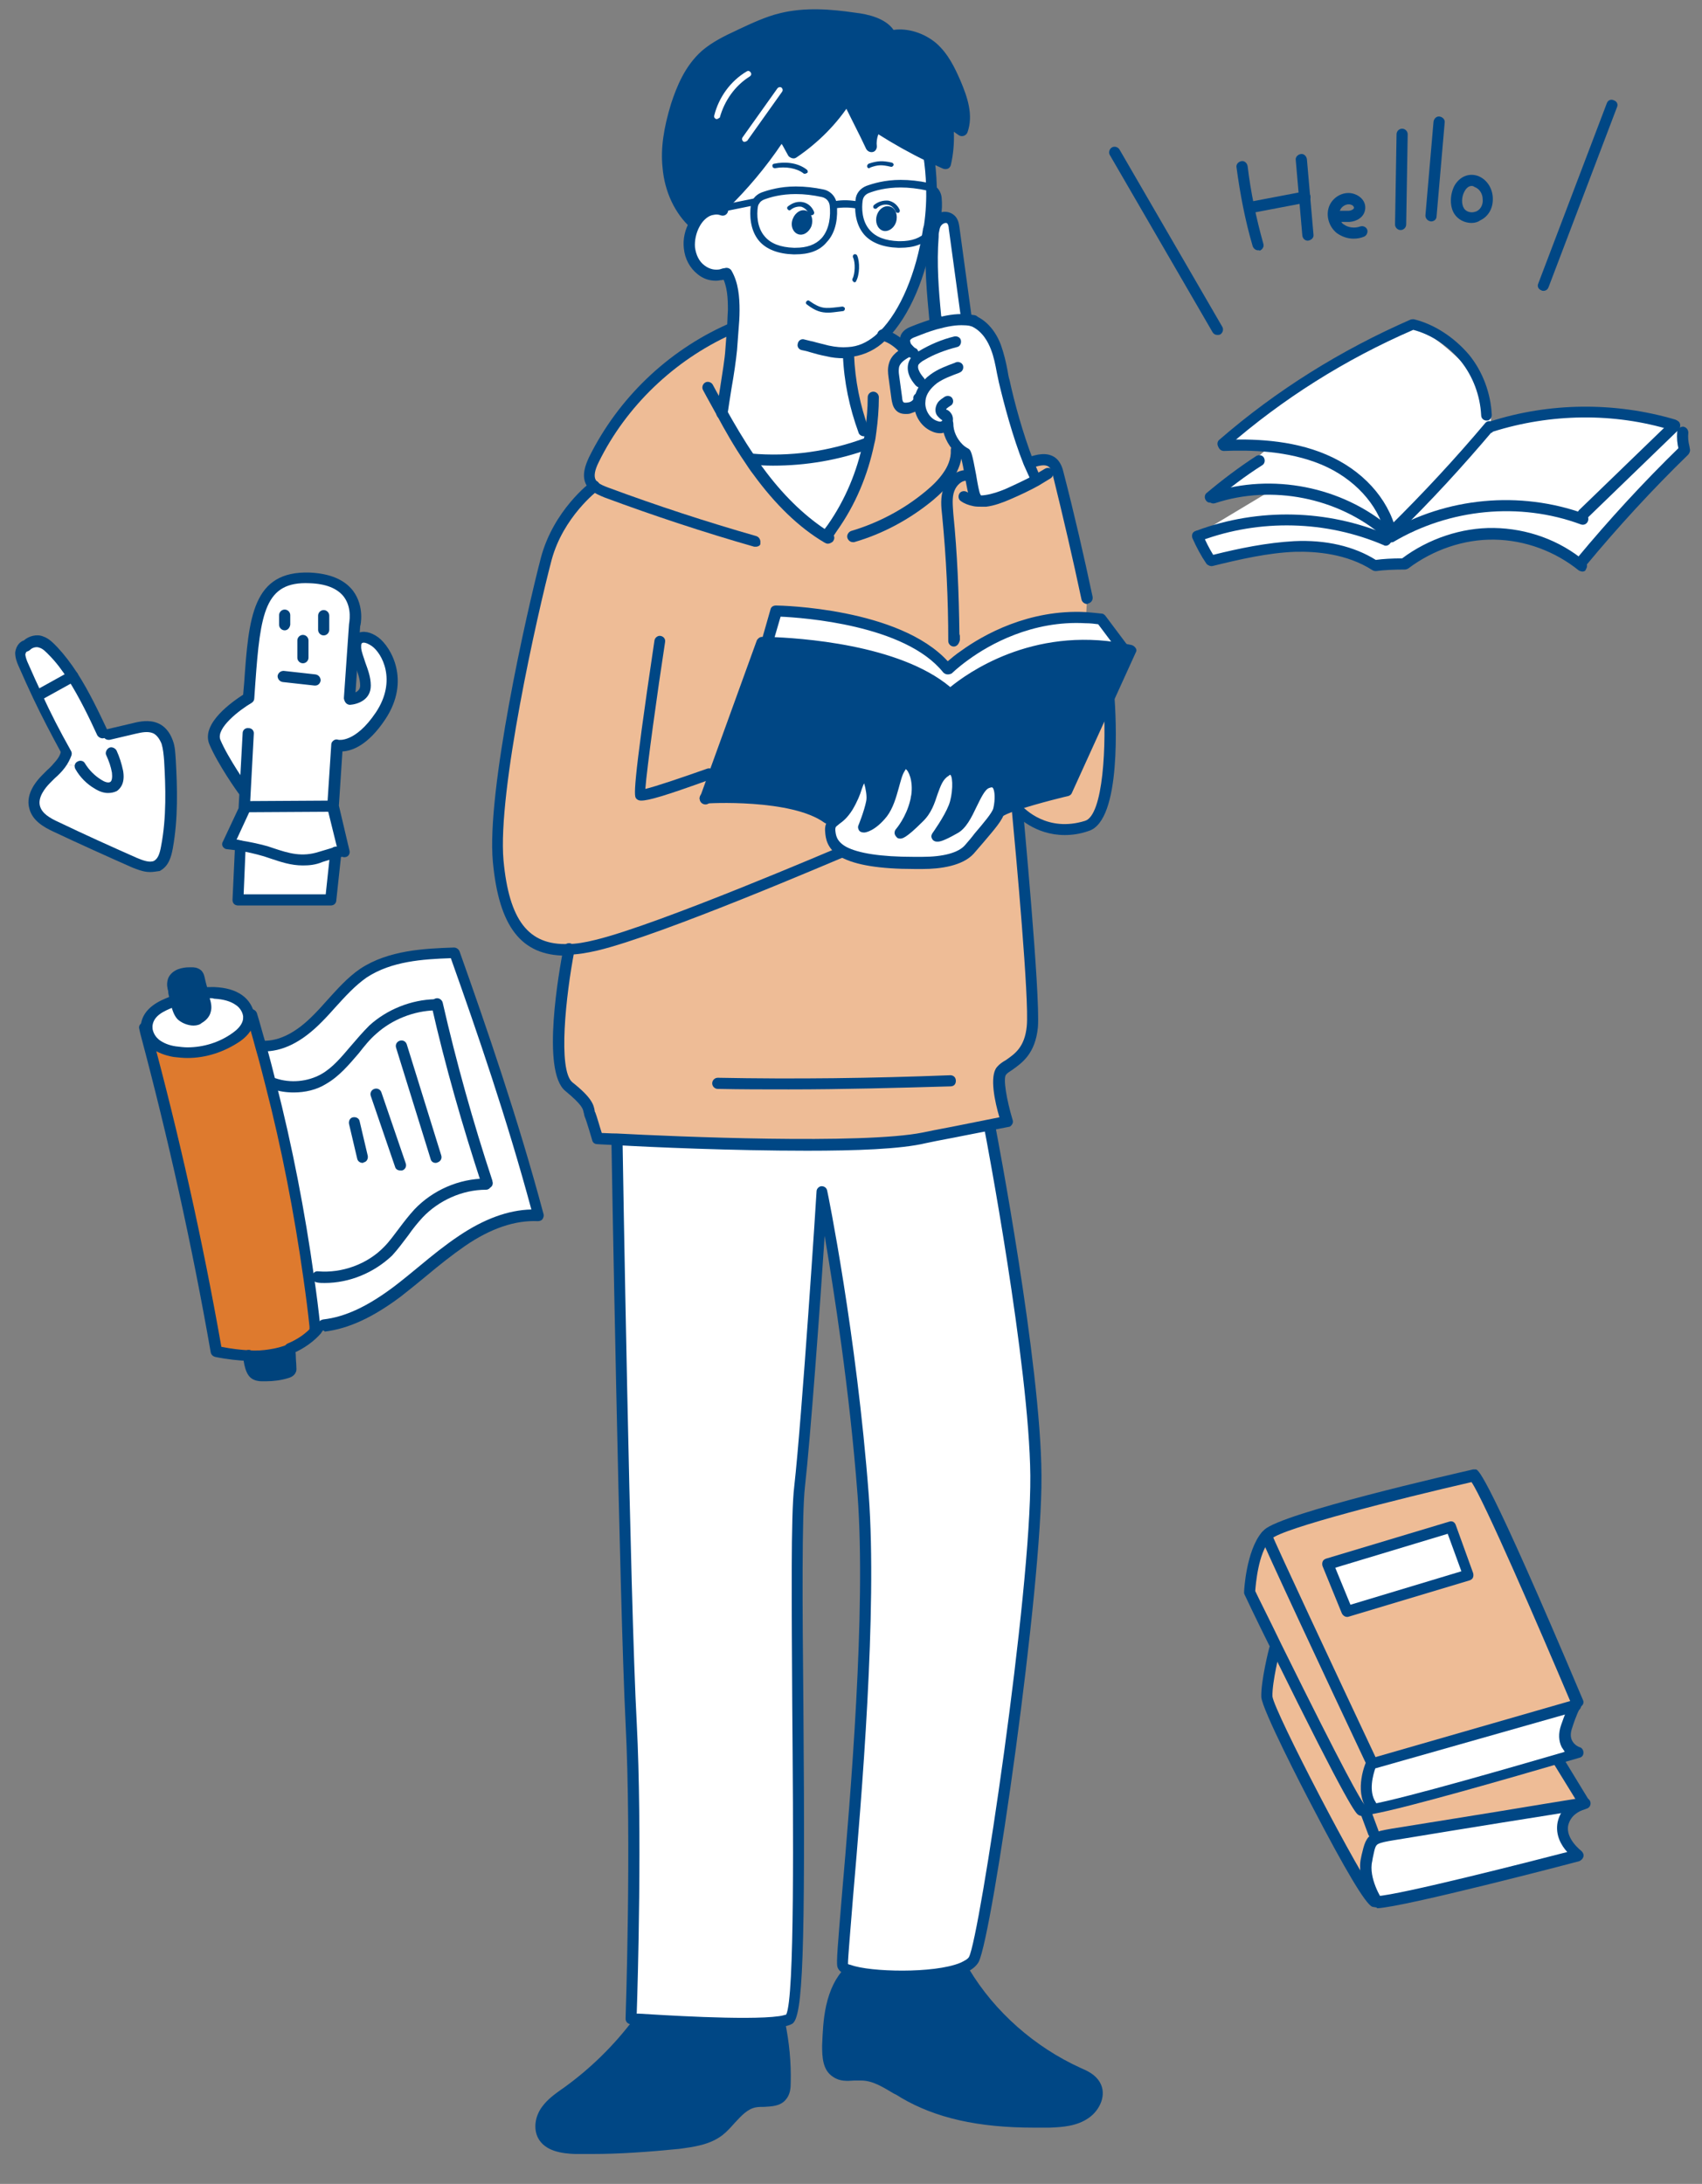 <?xml version="1.0" encoding="utf-8"?>
<!-- Generator: Adobe Illustrator 26.4.1, SVG Export Plug-In . SVG Version: 6.00 Build 0)  -->
<svg version="1.1" id="レイヤー_1" xmlns="http://www.w3.org/2000/svg" xmlns:xlink="http://www.w3.org/1999/xlink" x="0px"
	 y="0px" width="336px" height="431px" viewBox="0 0 336 431" style="enable-background:new 0 0 336 431;" xml:space="preserve">
<rect x="0" y="0" width="336" height="431" fill="#808080" stroke="none"/>
<style type="text/css">
	.st0{fill:#FFFFFF;}
	.st1{fill:#004785;}
	.st2{fill:#EEBC96;}
	.st3{fill:#DE7A2E;}
	.st4{fill:#00437C;}
</style>
<path class="st0" d="M279.1,64.1c0,0-18.7,7.4-26.8,14S242.1,88,242.1,88l7.8,0.8l-11,9.3c0,0,9.9-2,12.7-1.7l-15,9l2.2,4.9
	c0,0,11.5-3.6,20.3-2.4c8.7,1.1,11.9,3.9,11.9,3.9l6-0.8c0,0,4.6-4.9,13.1-5.5c8.5-0.5,11.1-0.3,15.6,2.5c4.5,2.8,6.3,3.6,6.3,3.6
	l21.2-23l-2.4-4.2c0,0-6.6-4.5-18.4-2.8c-11.8,1.7-18.3,2.6-18.3,2.6s1.4-4.6-2-8.9c-3.3-4.2-9.6-9.8-13-10.7"/>
<path class="st1" d="M223.1,128.1l-4.2,9.3l-8.4,18.4c0,0-5.9,1.4-9.9,2.8c-1.6,0.5-2.8,1-3.3,1.4c0.3-1.6,0.9-6.4-2.3-5.2
	c-2.6,1-3.6,7.5-6.5,9.1c-2.9,1.6-3.3,1.4-3.3,1.4s2.4-3.2,3.3-5.7c1-2.5,1.4-8.9-1.6-7.2c-3,1.7-2.1,6-5.4,9.3
	c-3.3,3.3-3.6,3-3.6,3s2.2-2.4,3-6.2l0.6,0.1c0.7-3.5,5.2-17.7,6-21.1l0.1-0.6c0,0,13.7-12.8,34.1-9
	C222.1,127.9,222.6,128,223.1,128.1z"/>
<path class="st0" d="M221.6,127.8L221.6,127.8c-20.4-3.7-34.1,9-34.1,9c-9.7-8.9-30.4-10.1-35.8-10.2v-0.4l1.6-5.6
	c0,0,25,0.4,33.8,11.5c0,0,1.2-1.2,3.4-2.8c4.5-3.2,13.1-8,23.9-7.4c1,0.1,2,0.2,3,0.3L221.6,127.8z"/>
<path class="st1" d="M216.1,411.5c1.1,1.9,0,4.4-1.9,5.6c-2.1,1.4-4.7,1.6-7.2,1.7c-9.9,0.3-20.2-0.7-28.7-5.7
	c-2.7-1.6-5.3-3.6-8.4-3.6c-1.7,0-3.5,0.5-4.9-0.4c-1.6-1-1.7-3.3-1.7-5.2c0.1-2.6,0.2-5.2,0.7-7.7c0.6-2.5,1.6-5,3.4-6.9l0.1-0.4
	c4,1.5,16.8,1.8,22.3-0.4l0.4,0.8c5.3,8.7,13.2,15.7,22.5,19.9C214,409.7,215.4,410.3,216.1,411.5z"/>
<path class="st0" d="M181.5,79.1L181.5,79.1c-0.3,0.7-1.1,1.2-1.8,1.4c-0.7,0.2-1.6,0.2-2.1-0.3c-0.4-0.4-0.5-1-0.6-1.6
	c-0.2-1.5-0.4-2.9-0.6-4.4c-0.1-0.7-0.2-1.5,0-2.2c0.4-1.4,1.8-2.2,3-2.8l0.1-0.2c-0.2-0.2-0.5-0.4-0.6-0.7
	c-0.3-0.5-0.5-1.3-0.2-1.8c0.3-0.6,1-0.8,1.6-1.1c1.4-0.5,2.8-1.1,4.3-1.5c1.9-0.6,3.9-1,5.8-0.9c0.6,0,1.2,0.1,1.8,0.2l0-0.1
	c2.1,0.9,3.6,3,4.4,5.1c0.8,2.2,1.1,4.5,1.6,6.8c1,4.7,2.8,11,4.8,16.1c0.5,1.2,0.9,2.3,1.4,3.3l0.2,0.3c-1.8,1-3.7,1.9-5.7,2.8
	c-1.4,0.6-2.8,1.1-4.3,1.3c-0.8,0.1-1.5,0.1-2.3,0l0.1-0.7c-0.2-0.2-0.5-2.1-0.9-4.2c-0.4-2.1-0.8-4.3-1.1-4.5
	c-0.5-0.3-0.9-0.6-1.3-1c-1.3-1.3-2.1-3-2.1-4.8l-0.1,0c-0.1,0.3-0.3,0.5-0.6,0.6c-0.6,0.3-1.4,0.2-2.1-0.1
	C182.5,83.3,181.3,81.2,181.5,79.1L181.5,79.1C181.5,79.1,181.5,79.1,181.5,79.1z"/>
<path class="st0" d="M204.6,291.1c0.2,22.2-9.9,90.9-12.3,95.5c-0.4,0.7-1.2,1.3-2.4,1.7c-5.5,2.2-18.2,1.9-22.3,0.4
	c-0.7-0.3-1.2-0.6-1.3-0.9c-0.6-2.5,6.4-60.9,4.1-92.9c-2.4-31.9-8.1-59.9-8.1-59.9s-2.9,44.8-4.4,58.2c-1.5,13.5,1.5,102.9-2,105
	c-0.4,0.2-1.1,0.4-2,0.5c-6.2,0.9-22.8-0.1-27.9-0.5c-1,0-1.5-0.1-1.5-0.1s1.3-34.4,0-58.4c-1.3-24-2.8-115-2.8-115v0
	c11.9,0.6,48.7,2.2,60.6-0.2c4-0.8,7.1-1.4,9.4-1.9l3.7,0C195.5,222.9,204.4,269,204.6,291.1z"/>
<path class="st0" d="M195,154.7c3.2-1.2,2.6,3.7,2.3,5.2c-0.3,1.6-3.1,4.4-5.9,7.7c-2.8,3.3-10.7,2.6-11,2.6c-7.6,0-11.6-1-13.8-2.2
	c-2.4-1.3-2.6-3-2.7-4.2c-0.1-0.8,0.1-1.2,0.5-1.6c0.6-0.7,1.9-1.1,3.1-3.1c1.9-3.1,1.6-4.7,2.8-6.1c1.2-1.4,2.2,3.1,1.9,5.3
	c-0.3,2.2-1.5,5-1.5,5s1.7-0.2,3.7-2.8c2.1-2.6,2.1-6.8,3.6-9c1.5-2.2,3.8,1.3,3.2,5.7c0,0.4-0.1,0.8-0.2,1.1c-0.8,3.8-3,6.2-3,6.2
	s0.4,0.3,3.6-3c3.3-3.3,2.4-7.6,5.4-9.3c3-1.7,2.6,4.7,1.6,7.2c-1,2.5-3.3,5.7-3.3,5.7s0.4,0.2,3.3-1.4
	C191.5,162.2,192.5,155.7,195,154.7z"/>
<path class="st0" d="M184.6,63.4c-0.6-5.5-1.1-11.1-0.6-16.7c0-0.4,0.1-0.8,0.2-1.2c0.1-0.6,0.3-1.3,0.8-1.8
	c0.7-0.8,2.1-1.1,2.8-0.4c0.4,0.4,0.5,1,0.6,1.6c0.8,5.9,1.6,11.7,2.4,17.6l0,0.6c-2-0.1-3.9,0.3-5.8,0.9L184.6,63.4z"/>
<path class="st1" d="M167.2,19.5l-0.1,0.1c-2.6,4.1-6.2,7.8-10.5,10.6c-0.7-1.3-1.4-2.6-2.1-4c-3.3,5.2-7.2,9.9-11.6,14.3l-1.4,0.8
	c-0.2,0-0.4,0-0.6,0c-1.5,0.2-2.8,1.3-3.6,2.9l0,0c-3.2-3-4.9-7.1-5.3-11.2c-0.4-4.1,0.4-8.3,1.7-12.3c1.2-3.6,2.8-7.3,5.8-9.9
	c1.9-1.7,4.3-2.8,6.7-3.9c2.7-1.3,5.4-2.6,8.3-3.2c4.7-1.1,9.6-0.7,14.4-0.1c2.8,0.4,6.2,1.2,7.2,3.6c2.9-0.8,6.1,0.3,8.2,2.2
	c2.1,1.9,3.4,4.4,4.5,7c1.3,3,2.4,6.3,1.4,9.4c-1-0.7-2-1.4-3-2.1c0.5,2.9,0.4,5.8-0.3,8.6c-1.1-0.5-2.2-1-3.3-1.5
	c-3.6-1.8-7.1-3.8-10.5-5.9c-0.7,1.3-1,2.7-0.9,4.1C170.3,25.8,168.7,22.6,167.2,19.5z"/>
<path class="st2" d="M218.9,137.4L218.9,137.4l-8.4,18.4c0,0-5.9,1.4-9.9,2.8c-1.6,0.5-2.8,1-3.3,1.4c-0.3,1.6-3.1,4.4-5.9,7.7
	c-2.8,3.3-10.7,2.6-11,2.6c-7.6,0-11.6-1-13.8-2.2c-2.4-1.3-2.6-3-2.7-4.2c-0.1-0.8,0.1-1.2,0.5-1.6l-1-0.8
	c-6.9-5-24.2-4.1-24.2-4.1l11.2-30.9c0,0,0.5,0,1.3,0v-0.4l1.6-5.6c0,0,25,0.4,33.8,11.5c0,0,1.2-1.2,3.4-2.8
	c4.5-3.2,13.1-8,23.9-7.4l0.2-3.7c-1.7-8.2-3.6-16.3-5.7-24.4c-0.3-1-0.5-2-1.3-2.6c-1.1-0.8-2.6-0.5-3.9-0.1l-0.6,0.1
	c0.5,1.2,0.9,2.3,1.4,3.3l0.2,0.3c-1.8,1-3.7,1.9-5.7,2.8c-1.4,0.6-2.8,1.1-4.3,1.3c-0.8,0.1-1.5,0.1-2.3,0l0.1-0.7
	c-0.2-0.2-0.5-2.1-0.9-4.2c-0.4-2.1-0.8-4.3-1.1-4.5c-0.5-0.3-0.9-0.6-1.3-1c-1.3-1.3-2.1-3-2.1-4.8l-0.1,0
	c-0.1,0.3-0.3,0.5-0.6,0.6c-0.6,0.3-1.4,0.2-2.1-0.1c-1.9-0.8-3.1-2.9-2.8-5v0l-0.1,0c-0.2,0.7-1,1.2-1.7,1.4
	c-0.7,0.2-1.6,0.2-2.1-0.3c-0.4-0.4-0.5-1-0.6-1.6c-0.2-1.5-0.4-2.9-0.6-4.4c-0.1-0.7-0.2-1.5,0-2.2c0.4-1.4,1.8-2.2,3-2.8l0.1-0.2
	c-0.2-0.2-0.5-0.4-0.6-0.7l-0.6,0.5c-1.1-1.3-2.5-2.2-4.1-2.8c-0.4,0.4-0.7,0.7-1.1,1c-1.9,1.6-4,2.3-5.9,2.4l0,0.4
	c0.2,5.1,1.2,10.2,3,15.1l1.2,0.2c-0.1,0.8-0.2,1.5-0.4,2.3c-1.2,6-3.7,11.7-7.2,16.8c-0.3,0.5-0.7,1-1.1,1.5
	c0.1,0.1,0.2,0.3,0.4,0.5c-5.5-3.3-10-8-13.8-13.2c-0.5-0.8-1.1-1.5-1.6-2.3c-2-2.9-3.8-6-5.5-9.1l0.1,0c0.4-3.4,1.5-9.3,1.8-12.7
	c0.1-1.3,0.2-2.6,0.3-3.9l-0.5,0c-11.5,5.2-21.2,14.4-26.8,25.7c-0.7,1.4-1.3,3.1-0.6,4.5c0.2,0.3,0.4,0.5,0.6,0.8
	c0,0-7.1,5.3-9.5,14.3c-2.4,9.1-10.8,45.4-9.5,59.7c1.1,12,5.1,17.8,14,17.5c-0.4,2-4.4,23.5,0,27.1c4.6,3.7,3.7,4.5,4.1,5.4
	c0.3,1,1.5,4.8,1.5,4.8s1.4,0.1,3.8,0.2c11.9,0.6,48.7,2.2,60.6-0.2c4-0.8,7.1-1.4,9.4-1.9c5.9-1.2,6.9-1.4,6.9-1.4s-2.6-8.3-1.1-10
	c1.5-1.7,5.6-2.4,6.1-8.8c0.5-5.8-2.4-37.4-3-43.3c0.4,0.4,5.4,6.2,13.9,3.5C220.7,161.1,218.9,137.4,218.9,137.4z"/>
<path class="st1" d="M187.5,136.8l-0.1,0.6c-0.7,3.4-5.2,17.7-6,21.1l-0.6-0.1c0.1-0.4,0.2-0.7,0.2-1.1c0.6-4.4-1.7-7.9-3.2-5.7
	c-1.5,2.2-1.5,6.4-3.6,9c-2.1,2.6-3.7,2.8-3.7,2.8s1.2-2.8,1.5-5c0.3-2.2-0.7-6.7-1.9-5.3c-1.2,1.4-0.9,3-2.8,6.1
	c-1.2,2-2.4,2.4-3.1,3.1l-1-0.8c-6.9-5-24.2-4.1-24.2-4.1l11.2-30.9c0,0,0.5,0,1.3,0C157.2,126.7,177.8,127.9,187.5,136.8z"/>
<path class="st0" d="M141.3,41.3l1.4-0.8c4.4-4.4,8.4-9.2,11.6-14.3c0.7,1.3,1.4,2.6,2.1,4c4.3-2.8,7.8-6.5,10.5-10.6l0.1-0.1
	c1.6,3.1,3.1,6.3,4.7,9.4c0-1.4,0.3-2.8,0.9-4.1c3.4,2.2,6.9,4.2,10.5,5.9c0.5,3.4,0.8,8.5,0.1,13.9c0,0.3-0.1,0.5-0.1,0.8
	c-1.3,8.6-4.5,16.4-8.8,20.7c-0.4,0.4-0.7,0.7-1.1,1c-1.9,1.6-4,2.3-5.9,2.4l0,0.4c0.2,5.1,1.2,10.2,3,15.1l1.2,0.2
	c-0.1,0.8-0.2,1.5-0.4,2.3c-7.4,2.8-15.4,3.9-23.2,3.2l-0.1,0.1c-2-2.9-3.8-6-5.5-9.1l0.1,0c0.4-3.4,1.5-9.3,1.8-12.7
	c0.1-1.3,0.2-2.6,0.3-3.9c0.1-1.3,0.1-2.6,0.2-3.8c0-2.5-0.1-5.1-1.4-7.3l-0.5,0.1c-0.3,0.1-0.7,0.2-1,0.3c-2.8,0.4-5.4-2-5.8-5.3
	c-0.2-1.6,0.2-3.3,1-4.7c0.9-1.5,2.1-2.7,3.6-2.9C140.9,41.3,141.1,41.3,141.3,41.3z"/>
<path class="st0" d="M171.3,87.5c-1.2,6-3.7,11.7-7.2,16.8c-0.3,0.5-0.7,1-1.1,1.5c0.1,0.1,0.2,0.3,0.4,0.5c-5.5-3.3-10-8-13.8-13.2
	c-0.5-0.8-1.1-1.5-1.6-2.3l0.1-0.1C155.9,91.3,163.9,90.2,171.3,87.5z"/>
<path class="st1" d="M154,399.2c0.8,3.8,1.2,7.7,1.1,11.6c0,1-0.1,2-0.7,2.7c-1.2,1.4-3.5,0.8-5.3,1.1c-3,0.6-4.6,3.8-7.1,5.7
	c-2.3,1.7-5.2,2.1-8,2.5c-6.8,0.8-13.6,1.2-20.5,1c-2.4-0.1-5.3-0.5-6.4-2.6c-0.8-1.6-0.3-3.5,0.7-4.9c1-1.4,2.5-2.4,4-3.4
	c5.4-3.9,10.2-8.5,14.1-13.8l0-0.6c5.1,0.4,21.7,1.4,27.9,0.5L154,399.2z"/>
<path class="st1" d="M141.3,55.4c-1.3,0-2.5-0.4-3.6-1.3c-1.5-1.2-2.5-3-2.7-5.1c-0.2-1.8,0.2-3.7,1.2-5.4c1.1-1.9,2.7-3.2,4.4-3.4
	c0.7-0.1,1.6-0.1,2.4,0.2c0.6,0.2,0.9,0.8,0.7,1.4c-0.2,0.6-0.8,0.9-1.4,0.7c-0.5-0.2-1-0.2-1.4-0.1c-1,0.1-2.1,1-2.8,2.3
	c-0.7,1.3-1,2.8-0.9,4.1c0.2,1.5,0.8,2.8,1.9,3.6c0.8,0.6,1.7,0.9,2.7,0.8c0.2,0,0.5-0.1,0.8-0.2c0.6-0.2,1.2,0.1,1.4,0.6
	c0.2,0.6-0.1,1.2-0.6,1.4c-0.4,0.2-0.8,0.3-1.2,0.3C141.8,55.4,141.5,55.4,141.3,55.4z"/>
<path class="st1" d="M166.5,70.7c-1.1,0-2.2-0.1-3.4-0.4c-1.1-0.2-2.2-0.5-3.2-0.8c-0.6-0.2-1.1-0.3-1.6-0.4c-0.6-0.1-1-0.7-0.8-1.3
	c0.1-0.6,0.7-1,1.3-0.8c0.5,0.1,1.1,0.3,1.7,0.4c1,0.3,2,0.5,3.1,0.8c1.4,0.3,2.6,0.4,3.8,0.3c2-0.1,3.7-0.9,5.3-2.2
	c0.3-0.3,0.7-0.6,1-0.9c4-4,7.2-11.5,8.5-20.1c0-0.1,0-0.2,0.1-0.4c0-0.1,0-0.2,0.1-0.4c0.8-5.3,0.4-10.3-0.1-13.6
	c-0.3-2.6-0.8-4.2-0.8-4.2c-0.2-0.6,0.2-1.2,0.8-1.3c0.6-0.2,1.2,0.2,1.3,0.8c0,0.1,0.5,1.7,0.8,4.4c0.5,3.4,0.9,8.6,0.1,14.2
	c0,0.1,0,0.3-0.1,0.4l-0.1,0.3c-1.4,9.2-4.8,16.9-9.1,21.3c-0.4,0.4-0.8,0.7-1.1,1c-1.9,1.6-4.2,2.5-6.6,2.7
	C167.2,70.7,166.9,70.7,166.5,70.7z"/>
<path class="st1" d="M142.5,82.7c0,0-0.1,0-0.1,0c-0.6-0.1-1-0.6-1-1.2c0.2-1.4,0.5-3.3,0.8-5.2c0.4-2.7,0.9-5.5,1-7.4
	c0.1-1.3,0.2-2.6,0.3-3.9c0.1-1,0.1-2.4,0.2-3.8c0-2.3-0.1-4.8-1.2-6.7c-0.3-0.5-0.1-1.2,0.4-1.5s1.2-0.1,1.5,0.4
	c1.4,2.4,1.6,5.3,1.6,7.8c0,1.4-0.1,2.8-0.2,3.9c-0.1,1.3-0.2,2.6-0.3,4c-0.2,2-0.6,4.8-1.1,7.6c-0.3,1.9-0.6,3.8-0.8,5.2
	C143.5,82.3,143.1,82.7,142.5,82.7z"/>
<path class="st1" d="M170.5,86.1c-0.4,0-0.9-0.3-1-0.7c-1.8-4.9-2.9-10.1-3.1-15.4c0-0.6,0.5-1.1,1.1-1.1c0.6,0,1.1,0.5,1.1,1.1
	c0.2,5.1,1.2,10,2.9,14.7c0.2,0.6-0.1,1.2-0.6,1.4C170.7,86.1,170.6,86.1,170.5,86.1z"/>
<path class="st1" d="M142.8,41.6c-0.3,0-0.6-0.1-0.8-0.3c-0.4-0.4-0.4-1.1,0-1.6c4.4-4.3,8.3-9.1,11.5-14.1c0.2-0.3,0.6-0.5,1-0.5
	c0.4,0,0.7,0.2,0.9,0.6l1.1,1.9c0.2,0.3,0.3,0.6,0.5,0.9c3.7-2.6,6.8-5.9,9.2-9.6c0.3-0.5,1-0.7,1.5-0.3c0.5,0.3,0.7,1,0.3,1.5
	c-2.7,4.3-6.5,8.1-10.8,11c-0.3,0.2-0.6,0.2-0.9,0.1c-0.3-0.1-0.6-0.3-0.7-0.5c-0.4-0.7-0.7-1.3-1.1-2l-0.2-0.3
	c-3.1,4.6-6.7,8.9-10.8,12.9C143.3,41.5,143.1,41.6,142.8,41.6z"/>
<path class="st1" d="M137.1,45.3c-0.3,0-0.5-0.1-0.7-0.3c-3.2-2.9-5.2-7.2-5.6-11.9c-0.4-3.8,0.2-7.8,1.7-12.7
	c1.1-3.3,2.7-7.4,6.1-10.4c2-1.7,4.4-2.9,6.8-4l0.4-0.2c2.6-1.2,5.3-2.5,8.2-3.2c4.9-1.2,10-0.8,14.8-0.1c2.6,0.3,6,1.1,7.6,3.4
	c2.8-0.4,6,0.6,8.4,2.6c2.4,2.1,3.7,4.9,4.8,7.4c1.4,3.3,2.6,6.8,1.4,10.2c-0.1,0.3-0.4,0.6-0.7,0.7c-0.3,0.1-0.7,0.1-1-0.1
	c-0.3-0.2-0.7-0.5-1-0.7c0.1,2.2-0.1,4.5-0.6,6.6c-0.1,0.3-0.3,0.6-0.6,0.7s-0.6,0.1-0.9,0c-1.1-0.5-2.2-1-3.3-1.5
	c-3.3-1.6-6.5-3.4-9.5-5.3c-0.3,0.8-0.4,1.6-0.3,2.4c0,0.5-0.3,1-0.8,1.1s-1-0.1-1.3-0.6l-1.1-2.3c-1.2-2.4-2.4-4.8-3.6-7.2
	c0,0,0,0,0,0c0-0.1-0.1-0.1-0.1-0.2c-0.2-0.6,0.1-1.2,0.7-1.4c0.5-0.2,1.1,0.1,1.4,0.6c0,0,0,0.1,0,0.1h0c1.1,2.1,2.1,4.3,3.2,6.4
	c0.1-0.4,0.3-0.7,0.5-1.1c0.1-0.3,0.4-0.5,0.7-0.6c0.3-0.1,0.6,0,0.9,0.1c3.3,2.1,6.8,4.1,10.4,5.9c0.7,0.3,1.3,0.6,2,1
	c0.4-2.3,0.4-4.6,0-6.9c-0.1-0.4,0.1-0.9,0.5-1.1c0.4-0.2,0.9-0.2,1.2,0l0.2,0.1c0.5,0.4,1,0.7,1.5,1.1c0.2-2.3-0.6-4.8-1.7-7.1
	c-1-2.2-2.2-4.8-4.3-6.6c-2.1-1.8-4.9-2.6-7.2-2c-0.5,0.1-1.1-0.1-1.3-0.6c-0.8-2-4-2.6-6.3-2.9c-4.6-0.6-9.5-1-14,0.1
	c-2.7,0.6-5.3,1.9-7.8,3L146.3,8c-2.2,1.1-4.5,2.2-6.3,3.7c-3,2.6-4.5,6.4-5.5,9.4c-1.5,4.6-2,8.4-1.6,11.8
	c0.4,4.2,2.2,7.9,4.9,10.5c0.4,0.4,0.5,1.1,0.1,1.5C137.7,45.2,137.4,45.3,137.1,45.3z"/>
<path class="st1" d="M163.4,107.3c-0.2,0-0.4-0.1-0.6-0.2c-5.1-3-9.8-7.6-14.1-13.5c-0.7-0.9-1.2-1.7-1.6-2.3
	c-2.2-3.2-4.1-6.6-5.5-9.2c-0.7-1.3-1.4-2.5-2.1-3.8l-0.7-1.3c-0.3-0.5-0.1-1.2,0.4-1.5c0.5-0.3,1.2-0.1,1.5,0.4l0.7,1.3
	c0.7,1.3,1.4,2.5,2.1,3.8c1.4,2.5,3.3,5.8,5.5,9c0.4,0.7,0.9,1.4,1.6,2.3c3.8,5.2,7.9,9.2,12.2,12.1c0.2-0.3,0.4-0.5,0.6-0.8
	c3.5-5,5.8-10.6,7-16.4c0.2-0.7,0.3-1.5,0.4-2.2c0.3-2.2,0.5-4.4,0.5-6.6c0-0.6,0.5-1.1,1.1-1.1c0,0,0,0,0,0c0.6,0,1.1,0.5,1.1,1.1
	c0,2.4-0.2,4.7-0.5,6.9c-0.1,0.8-0.2,1.6-0.4,2.3c-1.3,6.2-3.7,12-7.4,17.2c-0.2,0.3-0.4,0.6-0.6,0.9c0.2,0.4,0.1,0.8-0.2,1.2
	C164,107.2,163.7,107.3,163.4,107.3z"/>
<path class="st1" d="M149.2,107.9c-0.1,0-0.2,0-0.3,0c-9.8-2.8-19.8-6.1-29.5-9.7c-1-0.4-1.9-0.8-2.7-1.4c-0.3-0.3-0.6-0.7-0.9-1
	c-1.1-1.9-0.2-4.1,0.5-5.6c5.7-11.5,15.4-20.9,27.3-26.2c0.6-0.2,1.2,0,1.4,0.6c0.2,0.6,0,1.2-0.6,1.4
	c-11.3,5.1-20.8,14.2-26.2,25.2c-0.8,1.6-1,2.8-0.6,3.5c0.1,0.2,0.2,0.3,0.4,0.5c0.5,0.4,1.2,0.7,2,1c9.7,3.6,19.5,6.8,29.3,9.6
	c0.6,0.2,0.9,0.8,0.8,1.4C150.2,107.6,149.7,107.9,149.2,107.9z"/>
<path class="st1" d="M168.4,107c-0.5,0-0.9-0.3-1.1-0.8c-0.2-0.6,0.2-1.2,0.7-1.4c5.4-1.6,10.5-4.3,14.8-7.9c1.2-1,2.5-2.2,3.5-3.7
	c0.7-1,1.5-2.6,1.4-4.4c0-0.6,0.5-1.1,1.1-1.1c0.6,0,1.1,0.5,1.1,1.1c0.1,1.9-0.6,3.9-1.8,5.7c-1.1,1.7-2.6,3.1-3.9,4.2
	c-4.6,3.8-10,6.7-15.6,8.3C168.6,107,168.5,107,168.4,107z"/>
<path class="st1" d="M152.6,91.9c-1.5,0-3.1-0.1-4.6-0.2c-0.6-0.1-1.1-0.6-1-1.2s0.6-1.1,1.2-1c7.7,0.7,15.5-0.4,22.7-3.1
	c0,0,0.1,0,0.1,0c0.7-0.2,1.4,0.4,1.4,1.1c0,0.5-0.4,0.9-0.8,1.1C165.6,90.8,159.1,91.9,152.6,91.9z"/>
<path class="st1" d="M184.6,64.5c-0.6,0-1-0.4-1.1-1c-0.5-5.5-1.1-11.2-0.6-16.9c0-0.5,0.1-0.9,0.2-1.3c0.2-0.9,0.5-1.7,1-2.3
	c0.6-0.7,1.5-1.2,2.4-1.2c0.8,0,1.5,0.3,2,0.8c0.7,0.7,0.8,1.6,0.9,2.2l2.4,17.6c0.1,0.6-0.3,1.2-0.9,1.2c-0.6,0.1-1.2-0.3-1.2-0.9
	l-2.4-17.6c0-0.3-0.1-0.8-0.3-1c-0.1-0.1-0.2-0.1-0.3-0.1c-0.3,0-0.6,0.2-0.8,0.4c-0.3,0.3-0.4,0.7-0.5,1.3
	c-0.1,0.3-0.1,0.7-0.1,1.1c-0.4,5.2,0,10.4,0.5,15.5c0.1,0.2,0.1,0.4,0.1,0.6c0,0.2,0,0.3,0,0.5C185.7,64,185.2,64.5,184.6,64.5
	C184.6,64.5,184.6,64.5,184.6,64.5z"/>
<path class="st1" d="M180.4,70.8c-0.2,0-0.5-0.1-0.7-0.2c-0.3-0.2-0.6-0.4-0.8-0.7c-0.3-0.3-0.6-0.6-0.8-1c-0.6-0.9-0.6-2-0.2-2.9
	c0.5-0.9,1.3-1.3,2.1-1.6c1.5-0.6,2.9-1.1,4.3-1.5c2.4-0.7,4.3-1,6.2-0.9c0.6,0,1.2,0.1,1.9,0.2c0.6,0.1,1,0.7,0.9,1.3
	c-0.1,0.6-0.7,1-1.3,0.9c-0.6-0.1-1.1-0.2-1.6-0.2c-1.6-0.1-3.3,0.2-5.5,0.8c-1.4,0.4-2.7,0.9-4.2,1.5c-0.3,0.1-0.8,0.3-1,0.6
	c-0.1,0.1,0,0.4,0.1,0.7c0.1,0.2,0.3,0.3,0.4,0.5c0.2,0.2,0.4,0.4,0.7,0.5c0.5,0.4,0.6,1.1,0.2,1.5
	C181.1,70.7,180.8,70.8,180.4,70.8z"/>
<path class="st1" d="M181.7,76.5c-0.3,0-0.6-0.1-0.9-0.4l-0.1-0.1c-0.4-0.5-0.9-1.1-1.2-1.9c-0.4-1-0.4-2,0-2.9
	c0.4-0.9,1.2-1.4,1.9-1.9c2.2-1.3,4.5-2.3,7-2.9c0.6-0.1,1.2,0.2,1.3,0.8c0.1,0.6-0.2,1.2-0.8,1.3c-2.3,0.6-4.5,1.4-6.5,2.6
	c-0.4,0.2-0.9,0.6-1.1,0.9c-0.1,0.3-0.1,0.7,0.1,1.1c0.2,0.5,0.5,0.9,0.9,1.4l0.1,0.1c0.4,0.5,0.3,1.2-0.2,1.5
	C182.1,76.4,181.9,76.5,181.7,76.5z"/>
<path class="st1" d="M185.6,85.5c-0.5,0-1.1-0.1-1.7-0.4c-2.3-1-3.7-3.6-3.4-6.1c0,0,0,0,0-0.1c0.2-1.9,1.4-3.7,3.2-5
	c1.5-1.1,3.2-1.7,4.8-2.3l0.2-0.1c0.6-0.2,1.2,0.1,1.4,0.6c0.2,0.6-0.1,1.2-0.6,1.4l-0.2,0.1c-1.6,0.6-3,1.1-4.3,2
	c-1.3,1-2.2,2.2-2.3,3.5c0,0,0,0,0,0.1c-0.2,1.5,0.7,3.2,2.1,3.8c0.5,0.2,0.9,0.3,1.1,0.1c0.1,0,0.1-0.1,0.1-0.1c0,0,0-0.1,0-0.1
	c-0.1,0-0.1-0.1-0.2-0.1c-0.2-0.2-0.5-0.4-0.8-0.8c-0.5-0.7-0.4-1.7,0.1-2.5c0.4-0.6,1-0.9,1.4-1.2c0.5-0.3,1.2-0.2,1.5,0.3
	c0.3,0.5,0.2,1.2-0.4,1.5c-0.3,0.2-0.6,0.4-0.8,0.6c0,0,0,0.1,0,0.1c0,0,0.1,0.1,0.2,0.1c0.2,0.1,0.5,0.3,0.7,0.6
	c0.5,0.6,0.6,1.6,0.1,2.4c-0.2,0.4-0.6,0.9-1.1,1.1C186.5,85.4,186.1,85.5,185.6,85.5z"/>
<path class="st1" d="M192.5,99.2c-0.3,0-0.6-0.1-0.8-0.4c-0.3-0.4-0.5-0.8-1.1-4.1l-0.1-0.6c-0.2-1.2-0.6-3.2-0.8-3.9
	c-0.5-0.3-0.9-0.6-1.2-1c-1.5-1.5-2.4-3.5-2.5-5.6c0-0.6,0.5-1.1,1.1-1.1c0.6,0,1.1,0.5,1.1,1.1c0,1.5,0.7,3,1.8,4.1
	c0.3,0.3,0.7,0.6,1.1,0.8c0.6,0.3,0.8,0.9,1.6,5.2l0.1,0.6c0.2,1.2,0.5,2.8,0.7,3.2c0.3,0.4,0.2,1-0.2,1.4
	C193.1,99.1,192.8,99.2,192.5,99.2z"/>
<path class="st1" d="M204.6,95.6c-0.4,0-0.8-0.2-1-0.6c-0.4-0.9-0.9-1.9-1.5-3.3c-2.2-5.5-3.9-12-4.9-16.2c-0.1-0.6-0.3-1.3-0.4-1.9
	c-0.3-1.6-0.6-3.2-1.2-4.7c-0.5-1.3-1.6-3.5-3.8-4.5c0,0-0.1,0-0.1,0c-0.1-0.1-0.2-0.1-0.3-0.2c-0.4-0.4-0.4-1.1,0-1.6
	c0.4-0.4,0.9-0.4,1.3-0.2c0,0,0,0,0,0c2.1,0.9,3.9,3,4.9,5.7c0.6,1.7,1,3.4,1.3,5c0.1,0.6,0.2,1.3,0.4,1.9
	c0.9,4.2,2.6,10.5,4.7,15.9c0.6,1.4,1,2.4,1.4,3.2c0.3,0.5,0,1.2-0.5,1.5C204.9,95.5,204.7,95.6,204.6,95.6z"/>
<path class="st1" d="M178.8,81.7c-0.8,0-1.4-0.2-1.9-0.7c-0.7-0.7-0.8-1.7-0.9-2.2c-0.1-0.7-0.2-1.4-0.3-2.2
	c-0.1-0.7-0.2-1.4-0.3-2.2c-0.1-0.8-0.2-1.7,0.1-2.7c0.5-1.8,2.1-2.7,3.5-3.5c0.5-0.3,1.2-0.1,1.5,0.5c0.3,0.5,0.1,1.2-0.5,1.5
	c-1.1,0.6-2.2,1.2-2.5,2.2c-0.1,0.5-0.1,1.1,0,1.7c0.1,0.7,0.2,1.5,0.3,2.2c0.1,0.7,0.2,1.4,0.3,2.2c0,0.3,0.1,0.8,0.3,0.9
	c0.1,0.1,0.5,0.1,1,0c0.5-0.1,0.8-0.4,0.9-0.6c0,0,0,0,0-0.1c-0.1-0.6,0.4-1.1,1-1.2c0.6-0.1,1.1,0.4,1.2,1c0,0.3,0,0.6,0,0.8
	c-0.4,1.2-1.5,1.9-2.5,2.2C179.6,81.7,179.2,81.7,178.8,81.7z"/>
<path class="st1" d="M193.7,100c-0.5,0-1,0-1.5-0.1c-1-0.2-1.8-0.5-2.5-1c-0.5-0.3-0.6-1-0.3-1.5c0.3-0.5,1-0.6,1.5-0.3
	c0.5,0.3,1,0.5,1.7,0.6c0.6,0.1,1.3,0.1,1.9,0c1.4-0.2,2.8-0.7,4-1.2c2-0.9,3.9-1.8,5.6-2.7c0.7-0.4,1.5-0.9,2.2-1.3
	c0.5-0.3,1.2-0.2,1.5,0.4c0.3,0.5,0.1,1.2-0.4,1.5c-0.8,0.5-1.5,0.9-2.3,1.4c-1.8,1-3.7,1.9-5.8,2.8c-1.4,0.6-3,1.2-4.6,1.4
	C194.5,100,194.1,100,193.7,100z"/>
<path class="st1" d="M214.6,119.2c-0.5,0-1-0.4-1.1-0.9c-1.7-8-3.6-16.2-5.6-24.3c-0.2-0.7-0.4-1.6-0.9-1.9
	c-0.7-0.5-1.8-0.2-2.9,0.1c-0.6,0.2-1.2-0.2-1.4-0.7s0.2-1.2,0.7-1.4c1.1-0.3,3.2-1,4.9,0.2c1.1,0.8,1.5,2.2,1.7,3.1
	c2.1,8.1,4,16.4,5.7,24.4c0.1,0.6-0.3,1.2-0.9,1.3C214.7,119.2,214.7,119.2,214.6,119.2z"/>
<path class="st1" d="M188.3,127.6C188.2,127.6,188.2,127.6,188.3,127.6c-0.6,0-1.1-0.5-1.1-1.1c0-8.2-0.4-16.5-1.2-24.7
	c-0.2-1.8-0.4-3.7,0.3-5.5c0.7-2,2.6-3.8,5-3.5c0.6,0.1,1,0.6,0.9,1.2c-0.1,0.6-0.6,1-1.2,0.9c-1.1-0.2-2.2,0.9-2.6,2
	c-0.5,1.3-0.3,2.9-0.2,4.5c0.8,7.9,1.1,15.8,1.2,23.7c0,0.1,0.1,0.3,0.1,0.4c0,0.1,0,0.3,0,0.4c0,0.1,0,0.3,0,0.4
	C189.3,127.2,188.8,127.6,188.3,127.6z"/>
<path class="st1" d="M111.7,188.6c-8.8,0-13.2-5.7-14.4-18.5c-1.3-13.9,6.7-49.4,9.5-60.1c2.5-9.3,9.6-14.7,9.9-14.9
	c0.5-0.4,1.2-0.3,1.5,0.2s0.3,1.2-0.2,1.5c-0.1,0.1-6.8,5.2-9.1,13.7c-2.8,10.6-10.7,45.7-9.5,59.3c1.1,11.8,4.9,16.8,12.8,16.5
	c1.5,0,3.3-0.3,5.3-0.8c12.5-3,48.1-18.3,48.4-18.4c0.6-0.2,1.2,0,1.4,0.6c0.2,0.6,0,1.2-0.6,1.4c-1.5,0.6-36.1,15.5-48.8,18.5
	c-2.2,0.5-4,0.8-5.8,0.8C112.2,188.6,112,188.6,111.7,188.6z"/>
<path class="st1" d="M126.6,158c-0.6,0-0.8-0.2-1-0.4c-0.4-0.5-0.9-1,3.6-31.2c0.1-0.6,0.7-1,1.2-0.9c0.6,0.1,1,0.6,0.9,1.2
	c-1.5,9.7-3.6,24.9-3.9,29c2.1-0.5,7.4-2.3,12.2-4c0.6-0.2,1.2,0.1,1.4,0.7c0.2,0.6-0.1,1.2-0.7,1.4C131.2,157.1,128,158,126.6,158z
	"/>
<path class="st1" d="M163.4,162.6c-0.2,0-0.4-0.1-0.6-0.2c-6.5-4.8-23.3-3.9-23.5-3.8c-0.6,0-1.1-0.4-1.2-1c0-0.6,0.4-1.1,1-1.2
	c0.7,0,17.8-0.9,24.9,4.3c0.5,0.4,0.6,1,0.2,1.5C164.1,162.5,163.7,162.6,163.4,162.6z"/>
<path class="st1" d="M197.3,161.1c-0.3,0-0.6-0.1-0.9-0.4c-0.4-0.5-0.3-1.2,0.2-1.5c0.4-0.3,1.2-0.8,3.7-1.6
	c3.3-1.1,7.9-2.3,9.5-2.7l11.8-25.9c-0.1,0-0.1,0-0.1,0c-19.7-3.6-33,8.6-33.2,8.7c-0.4,0.4-1.1,0.4-1.5,0
	c-9.3-8.5-29.2-9.8-35.1-9.9c-0.2,0-0.4,0-0.5,0l-10.9,30.2c-0.2,0.6-0.8,0.9-1.4,0.7c-0.6-0.2-0.9-0.8-0.7-1.4l11.2-30.9
	c0.2-0.4,0.6-0.7,1-0.7c0,0,0.5,0,1.4,0c5.9,0.2,25.7,1.4,35.8,9.9c3.2-2.6,16-12,34.3-8.6c0.5,0.1,1,0.2,1.5,0.3
	c0.3,0.1,0.6,0.3,0.8,0.6s0.2,0.6,0,0.9l-12.6,27.7c-0.1,0.3-0.4,0.5-0.7,0.6c-0.1,0-5.9,1.4-9.8,2.7c-2.2,0.7-2.8,1.1-3,1.2
	C197.8,161,197.5,161.1,197.3,161.1z"/>
<path class="st1" d="M187.1,133.1C187.1,133.1,187.1,133.1,187.1,133.1c-0.4,0-0.7-0.2-0.9-0.4c-7.5-9.4-27.7-10.8-32.1-11l-1.4,4.8
	c-0.2,0.6-0.8,0.9-1.4,0.8c-0.6-0.2-0.9-0.8-0.8-1.4l1.6-5.6c0.1-0.5,0.5-0.8,1.1-0.8c1,0,24.3,0.5,33.9,11c0.6-0.5,1.5-1.3,2.7-2.1
	c4.3-3.1,13.3-8.2,24.6-7.6c1.2,0.1,2.2,0.2,3.1,0.3c0.3,0,0.5,0.2,0.7,0.4l4.2,5.6c0.4,0.5,0.3,1.2-0.2,1.5
	c-0.5,0.4-1.2,0.3-1.5-0.2l-3.9-5.2c-0.7-0.1-1.6-0.2-2.5-0.2c-10.5-0.6-19,4.2-23.1,7.2c-2.1,1.5-3.3,2.7-3.3,2.7
	C187.7,133,187.4,133.1,187.1,133.1z"/>
<path class="st1" d="M181.5,159.6c-0.1,0-0.1,0-0.2,0c-0.6-0.1-1-0.7-0.9-1.3c0.4-1.8,1.7-6.2,3.1-10.9c1.3-4.2,2.5-8.6,2.9-10.2
	c0.1-0.6,0.7-1,1.3-0.8c0.6,0.1,1,0.7,0.8,1.3c-0.4,1.7-1.6,5.9-2.9,10.4c-1.3,4.4-2.7,9-3,10.7C182.5,159.3,182,159.6,181.5,159.6z
	"/>
<path class="st1" d="M182.2,171.5L182.2,171.5c-0.8,0-1.4,0-1.7,0c-6.9,0-11.6-0.8-14.4-2.3c-2.9-1.6-3.1-3.8-3.2-5
	c-0.1-1,0.1-1.8,0.7-2.4c0.3-0.3,0.6-0.5,0.9-0.7c0.6-0.5,1.3-1,2.1-2.2c0.9-1.5,1.3-2.6,1.6-3.6c0.3-0.9,0.6-1.8,1.3-2.7
	c0.5-0.5,1-0.7,1.3-0.7c0.3,0,0.8,0.1,1.3,0.6c1.1,1.2,1.5,4.5,1.2,6.2c-0.1,0.7-0.3,1.4-0.5,2.2c0.2-0.2,0.5-0.5,0.7-0.9
	c1-1.3,1.5-3,1.9-4.7c0.4-1.6,0.8-3.1,1.6-4.2c0.7-0.9,1.4-1.2,1.9-1.2c0.5,0,1.2,0.2,1.9,1c1.2,1.4,1.8,4.1,1.4,6.7
	c-0.1,0.4-0.1,0.8-0.2,1.2c-0.1,0.4-0.2,0.7-0.3,1c0.7-1.1,1.1-2.3,1.5-3.5c0.6-1.8,1.2-3.8,3.2-4.8c1.3-0.7,2.5-0.5,3.2,0.6
	c1.3,1.9,0.6,6.2-0.1,8c-0.4,0.9-0.9,1.9-1.4,2.8c1.1-0.7,2-2.6,2.8-4.3c1-2.2,2-4.2,3.7-4.8c1.3-0.5,2.5-0.2,3.2,0.6
	c1.3,1.6,0.7,4.9,0.5,5.9c-0.3,1.5-2,3.4-4.2,6c-0.6,0.7-1.3,1.5-1.9,2.2C190,170.9,185.6,171.5,182.2,171.5z M170.6,154.6
	c-0.2,0.3-0.3,0.7-0.5,1.2c-0.3,1-0.8,2.3-1.8,4c-1,1.6-1.9,2.3-2.6,2.8c-0.2,0.2-0.4,0.3-0.6,0.5c-0.1,0.1-0.2,0.2-0.2,0.7
	c0.1,1,0.2,2.2,2.1,3.3c2.4,1.3,6.9,2,13.3,2l0.2,0c0.2,0,0.8,0,1.6,0c4.1,0,7.1-0.8,8.4-2.3c0.7-0.8,1.3-1.5,1.9-2.3
	c1.7-2,3.5-4.1,3.7-5c0.4-1.7,0.3-3.5-0.1-4c-0.1-0.1-0.1-0.2-0.7,0c-0.9,0.3-1.7,2.1-2.5,3.7c-1,2.1-2.1,4.4-3.9,5.3
	c-2.8,1.6-3.5,1.6-3.8,1.6c-0.2,0-0.4,0-0.6-0.1c-0.3-0.1-0.5-0.4-0.6-0.7c-0.1-0.3,0-0.6,0.2-0.9c0,0,2.3-3.2,3.2-5.5
	c0.8-2,0.9-5.5,0.3-6c0,0-0.1,0-0.3,0.2c-1.2,0.7-1.6,2-2.2,3.6c-0.6,1.8-1.2,3.8-3,5.5c-3.3,3.3-4,3.3-4.4,3.3
	c-0.3,0-0.6-0.1-0.7-0.3c-0.2-0.2-0.4-0.5-0.4-0.8c0-0.3,0.1-0.6,0.3-0.8c0,0,2-2.3,2.8-5.7c0.1-0.3,0.1-0.7,0.2-1
	c0.4-2.9-0.6-4.9-1.1-5.1c0,0-0.1,0.1-0.1,0.2c-0.6,0.8-0.9,2.2-1.3,3.6c-0.5,1.8-1.1,3.9-2.3,5.5c-2.3,2.9-4.2,3.2-4.5,3.2
	c-0.4,0-0.8-0.1-1-0.4c-0.2-0.3-0.3-0.7-0.1-1.1c0,0,1.1-2.7,1.5-4.7C171.2,157.2,170.9,155.6,170.6,154.6z"/>
<path class="st1" d="M200.7,160.6c-0.6,0-1-0.4-1.1-1c0-0.6-0.1-0.9-0.1-0.9c-0.1-0.6,0.4-1.1,1-1.2c0.6-0.1,1.1,0.4,1.2,1
	c0,0,0,0.3,0.1,1C201.9,160,201.4,160.5,200.7,160.6C200.8,160.6,200.8,160.6,200.7,160.6z"/>
<path class="st1" d="M159.3,227.1c-14.6,0-30.8-0.7-37.6-1.1c-2.4-0.1-3.8-0.2-3.8-0.2c-0.5,0-0.9-0.3-1-0.8c0,0-1.1-3.8-1.5-4.7
	c-0.1-0.3-0.1-0.6-0.2-0.8c-0.1-0.6-0.2-1.4-3.6-4.2c-4.8-3.9-1.2-23.8-0.4-28c0-0.2,0-0.3,0.1-0.4c0.2-0.6,0.8-0.9,1.4-0.7
	c0.5,0.2,0.8,0.7,0.7,1.2c0,0.1,0,0.1,0,0.2c-1.7,8.8-3.3,23.6-0.4,26c3.8,3,4.2,4.4,4.4,5.6c0,0.1,0,0.2,0.1,0.3
	c0.3,0.7,0.9,2.9,1.3,4.1c0.6,0,1.7,0.1,3,0.1c11.2,0.6,48.5,2.2,60.4-0.2c2.8-0.6,5.2-1,7.1-1.4l8-1.6c-0.9-3-2-8.1-0.5-9.9
	c0.5-0.6,1.1-1,1.8-1.4c1.7-1.2,3.7-2.5,4.1-6.7c0.5-5.2-2.1-33.6-3-43.1c-0.1-0.6,0.4-1.1,1-1.2c0.6-0.1,1.1,0.4,1.2,1
	c0,0.4,3.5,37.1,3,43.5c-0.5,5.3-3.2,7.1-5,8.4c-0.6,0.4-1.1,0.7-1.3,1c-0.6,0.7,0.1,4.9,1.3,8.9c0.1,0.3,0.1,0.6-0.1,0.9
	s-0.4,0.5-0.7,0.5l-9.2,1.8c-1.9,0.4-4.3,0.8-7.1,1.4C177.8,226.8,168.9,227.1,159.3,227.1z"/>
<path class="st1" d="M210.2,164.8c-5.9,0-9.5-3.7-10.3-4.6c-0.2-0.2-0.3-0.5-0.3-0.7c0-0.5,0.3-0.9,0.7-1c0.4-0.2,0.9,0,1.2,0.3l0,0
	c0.8,0.9,5.3,5.5,12.7,3.2c3.6-1.1,4.3-15,3.6-24.5c0-0.6,0.4-1.1,1-1.2c0.6-0.1,1.1,0.4,1.2,1c0.3,4.1,1.5,24.7-5.1,26.7
	C213.2,164.6,211.6,164.8,210.2,164.8z"/>
<path class="st1" d="M155.7,215c-4.7,0-9.4,0-14-0.1c-0.6,0-1.1-0.5-1.1-1.1c0-0.6,0.5-1.1,1.1-1.1c0,0,0,0,0,0
	c15.2,0.3,30.6,0.1,45.9-0.5c0.6,0,1.1,0.4,1.1,1.1s-0.4,1.1-1.1,1.1C177.1,214.7,166.3,215,155.7,215z"/>
<path class="st1" d="M146.2,400.4c-7.4,0-16.7-0.6-20.2-0.8c-1,0-1.5-0.1-1.5-0.1c-0.6-0.1-1-0.5-1-1.1c0-0.3,1.2-34.7,0-58.3
	c-1.2-23.7-2.8-114.2-2.8-115.1c0-0.6,0.5-1.1,1.1-1.1c0,0,0,0,0,0c0.6,0,1.1,0.5,1.1,1.1c0,0.9,1.5,91.3,2.8,115
	c1.1,21.4,0.2,51.4,0,57.4c0.1,0,0.3,0,0.4,0c3.5,0.2,21.4,1.4,27.7,0.5c0.8-0.1,1.2-0.3,1.4-0.3c1.7-3.3,1.4-36.8,1.2-61.2
	c-0.1-19.3-0.3-37.5,0.4-43.1c1.5-13.3,4.4-57.7,4.4-58.2c0-0.5,0.5-1,1-1c0.5,0,1,0.3,1.1,0.9c0.1,0.3,5.8,28.4,8.2,60
	c1.7,23-1.4,59.7-3.1,79.4c-0.5,6.4-1,11.9-1,13.2c0.1,0.1,0.3,0.1,0.6,0.2c3.8,1.4,16.3,1.7,21.5-0.4c0.9-0.4,1.6-0.8,1.8-1.2
	c2.1-4,12.3-71.9,12.1-95c-0.2-21.8-8.9-67.6-9-68c-0.1-0.6,0.3-1.2,0.9-1.3c0.6-0.1,1.2,0.3,1.3,0.9c0.1,0.5,8.9,46.4,9,68.4
	c0.2,21.9-9.7,90.8-12.4,96c-0.5,0.9-1.5,1.7-2.9,2.2c-5.8,2.3-18.8,2-23,0.4c-1.1-0.4-1.8-0.9-2-1.7c-0.2-0.9,0.1-4.3,0.9-14
	c1.7-19.6,4.8-56.2,3.1-79c-1.6-21-4.7-40.5-6.5-51.2c-0.9,13.7-2.8,39.9-3.9,49.6c-0.6,5.4-0.5,23.6-0.3,42.8
	c0.4,49.4-0.1,61.8-2.2,63.1c-0.5,0.3-1.3,0.5-2.4,0.7C152.2,400.3,149.4,400.4,146.2,400.4z"/>
<path class="st1" d="M178.5,70c-0.3,0-0.6-0.1-0.8-0.4c-1-1.1-2.2-2-3.6-2.4c0,0-0.1,0-0.1,0c-0.6-0.1-1-0.7-0.8-1.3
	c0.1-0.6,0.7-1,1.3-0.9c0.1,0,0.3,0.1,0.4,0.1c1.7,0.6,3.3,1.7,4.5,3.1c0.4,0.5,0.3,1.2-0.1,1.5C179,69.9,178.7,70,178.5,70z"/>
<path class="st1" d="M204.1,419.9c-11,0-19.4-1.9-26.2-5.9c-0.5-0.3-0.9-0.6-1.4-0.8c-2.2-1.3-4.2-2.6-6.5-2.6c-0.4,0-0.9,0-1.4,0
	c-1.3,0.1-2.8,0.2-4.1-0.7c-2.1-1.3-2.2-3.9-2.2-6.2c0.1-2.4,0.2-5.2,0.8-7.9c0.7-3.1,1.9-5.6,3.7-7.4c0.4-0.4,1.1-0.4,1.6,0
	c0.4,0.4,0.4,1.1,0,1.6c-1.5,1.5-2.6,3.7-3.2,6.3c-0.5,2.5-0.6,5.2-0.7,7.5c-0.1,1.7,0,3.5,1.2,4.3c0.7,0.4,1.7,0.4,2.8,0.3
	c0.5,0,1-0.1,1.6-0.1c2.9,0.1,5.3,1.5,7.6,3c0.4,0.3,0.9,0.5,1.3,0.8c7.1,4.2,16,5.9,28.1,5.6c2.3-0.1,4.8-0.3,6.6-1.5
	c1.4-0.9,2.3-2.9,1.5-4.2c-0.5-0.9-1.7-1.4-2.8-1.9c-9.5-4.3-17.6-11.5-23-20.4c-0.3-0.5-0.1-1.2,0.4-1.5c0.5-0.3,1.2-0.1,1.5,0.4
	c5.1,8.5,13,15.4,22,19.5c1.4,0.6,2.9,1.3,3.8,2.8c1.5,2.5,0,5.6-2.2,7.1c-2.3,1.6-5.1,1.8-7.7,1.9
	C206.1,419.9,205.1,419.9,204.1,419.9z"/>
<path class="st1" d="M116.9,425.1c-1.1,0-2.3,0-3.4,0c-2.5-0.1-5.9-0.5-7.3-3.2c-0.9-1.8-0.6-4.2,0.8-6.1c1.1-1.5,2.5-2.5,3.9-3.5
	l0.3-0.2c5.3-3.8,10-8.4,13.9-13.6c0.4-0.5,1.1-0.6,1.5-0.2c0.5,0.4,0.6,1.1,0.2,1.5c-4,5.4-8.9,10.1-14.4,14.1l-0.3,0.2
	c-1.3,0.9-2.6,1.8-3.4,3c-0.8,1-1.2,2.6-0.6,3.8c0.7,1.3,2.4,2,5.4,2c6.3,0.2,12.9-0.1,20.3-1c2.8-0.3,5.5-0.7,7.5-2.3
	c0.8-0.6,1.5-1.4,2.2-2.2c1.5-1.6,3-3.3,5.3-3.7c0.7-0.1,1.4-0.1,2.1-0.2c1.3,0,2.1-0.1,2.6-0.6c0.4-0.4,0.4-1.3,0.4-2
	c0.1-3.8-0.3-7.6-1.1-11.4c-0.1-0.6,0.3-1.2,0.9-1.3c0.6-0.1,1.2,0.3,1.3,0.9c0.8,3.9,1.2,7.9,1.1,11.9c0,1.1-0.1,2.4-1,3.4
	c-1.1,1.3-2.8,1.3-4.2,1.4c-0.6,0-1.2,0-1.7,0.1c-1.6,0.3-2.8,1.6-4.1,3c-0.8,0.9-1.6,1.8-2.5,2.5c-2.5,1.9-5.6,2.3-8.6,2.7
	C127.9,424.7,122.3,425.1,116.9,425.1z"/>
<path class="st1" d="M240.3,66.1c-0.4,0-0.7-0.2-0.9-0.5l-20.3-35c-0.3-0.5-0.1-1.2,0.4-1.5c0.5-0.3,1.2-0.1,1.5,0.4l20.3,35
	c0.3,0.5,0.1,1.2-0.4,1.5C240.7,66.1,240.5,66.1,240.3,66.1z"/>
<path class="st1" d="M304.7,57.4c-0.1,0-0.3,0-0.4-0.1c-0.6-0.2-0.9-0.8-0.6-1.4l13.5-35.5c0.2-0.6,0.8-0.9,1.4-0.6
	c0.6,0.2,0.9,0.8,0.6,1.4l-13.5,35.5C305.5,57.2,305.1,57.4,304.7,57.4z"/>
<path class="st1" d="M248.4,49.4c-0.5,0-0.9-0.3-1.1-0.8c-1.5-5.1-2.5-10.4-3.2-15.6c-0.1-0.6,0.4-1.1,1-1.2c0.6-0.1,1.1,0.4,1.2,1
	c0.6,5.1,1.7,10.3,3.1,15.3c0.2,0.6-0.2,1.2-0.8,1.4C248.7,49.3,248.5,49.4,248.4,49.4z"/>
<path class="st1" d="M247.1,42c-0.5,0-1-0.4-1.1-0.9c-0.1-0.6,0.3-1.2,0.9-1.3l10.5-2c0.6-0.1,1.2,0.3,1.3,0.9s-0.3,1.2-0.9,1.3
	l-10.5,2C247.2,42,247.1,42,247.1,42z"/>
<path class="st1" d="M258.2,47.5c-0.6,0-1-0.4-1.1-1l-1.3-14.9c-0.1-0.6,0.4-1.1,1-1.2c0.6-0.1,1.1,0.4,1.2,1l1.3,14.9
	C259.4,46.9,258.9,47.4,258.2,47.5C258.3,47.5,258.2,47.5,258.2,47.5z"/>
<path class="st1" d="M267.2,47.1c-1.2,0-2.3-0.4-3.3-1.1c-1.6-1.3-2.2-3.5-1.5-5.3c0.8-2,3.1-3.1,5-2.4c1.2,0.4,2.3,1.5,2.1,3
	c-0.2,1.6-1.7,2.4-3.1,2.5c-0.5,0-0.9,0-1.3,0c-0.1,0-0.2,0-0.3,0c0.1,0.2,0.3,0.4,0.5,0.5c0.8,0.6,2.1,0.8,3.2,0.4
	c0.6-0.2,1.2,0.1,1.4,0.6s-0.1,1.2-0.6,1.4C268.6,47,267.9,47.1,267.2,47.1z M264.5,41.6c0.3,0,0.5,0,0.7,0c0.4,0,0.7,0,1,0
	c0.5,0,1.1-0.3,1.1-0.6c0-0.2-0.2-0.5-0.6-0.6C265.9,40.1,264.8,40.7,264.5,41.6C264.4,41.5,264.4,41.6,264.5,41.6
	C264.4,41.6,264.5,41.6,264.5,41.6z"/>
<path class="st1" d="M276.5,45.4C276.5,45.4,276.5,45.4,276.5,45.4c-0.6,0-1.1-0.5-1.1-1.1l0.3-17.8c0-0.6,0.5-1.1,1.1-1.1
	c0.6,0,1.1,0.5,1.1,1.1l-0.3,17.8C277.6,44.9,277.1,45.4,276.5,45.4z"/>
<path class="st1" d="M282.5,43.7C282.5,43.7,282.5,43.7,282.5,43.7c-0.7-0.1-1.1-0.6-1.1-1.2L283,24c0.1-0.6,0.6-1.1,1.2-1
	c0.6,0.1,1.1,0.6,1,1.2l-1.6,18.5C283.6,43.3,283.1,43.7,282.5,43.7z"/>
<path class="st1" d="M290.5,44L290.5,44c-1.4,0-2.7-0.7-3.4-1.8c-0.9-1.4-0.9-3.7,0-5.5c1-1.8,2.8-2.6,4.6-2c1.7,0.6,2.9,2.3,3,4.3
	c0.1,2-0.8,3.7-2.5,4.5C291.8,43.8,291.2,44,290.5,44z M290.5,36.7c-0.7,0-1.2,0.7-1.4,1.1c-0.6,1.1-0.6,2.5-0.1,3.3
	c0.3,0.5,0.9,0.8,1.6,0.8l0,0c0.3,0,0.6-0.1,0.9-0.2c1-0.5,1.3-1.6,1.2-2.4c0-0.9-0.5-2-1.6-2.4C290.8,36.7,290.7,36.7,290.5,36.7z"
	/>
<path class="st1" d="M312.4,112.8c-0.2,0-0.5-0.1-0.7-0.2c-4.7-3.8-10.6-6-16.7-6.1c-6-0.1-12.1,2-17,5.7c-0.2,0.1-0.4,0.2-0.7,0.2
	c-2.2,0-4.1,0.1-5.6,0.3c-0.3,0-0.5,0-0.8-0.2c-5-3.2-11-3.7-15.2-3.6c-5.4,0.2-11,1.5-16.3,2.8c-0.4,0.1-0.9-0.1-1.2-0.4
	c-1.1-1.6-2-3.3-2.8-5.1c-0.2-0.6,0-1.2,0.6-1.4c0.6-0.2,1.2,0,1.4,0.6c0.6,1.4,1.3,2.8,2.1,4.1c5.2-1.3,10.6-2.4,16-2.7
	c6.2-0.3,11.8,1,16.1,3.7c1.4-0.2,3.2-0.3,5.2-0.3c5.2-3.9,11.8-6.1,18.1-6c6.6,0.1,13,2.4,18,6.6c0.5,0.4,0.5,1.1,0.2,1.5
	C313,112.7,312.7,112.8,312.4,112.8z"/>
<path class="st1" d="M312.1,112c-0.2,0-0.5-0.1-0.7-0.3c-0.5-0.4-0.5-1.1-0.1-1.5c6.4-7.7,13.2-15.1,20.4-22.1
	c0.4-0.4,1.1-0.4,1.6,0s0.4,1.1,0,1.6c-7.1,6.9-13.9,14.3-20.2,21.9C312.7,111.8,312.4,112,312.1,112z"/>
<path class="st1" d="M274.3,107.1c-0.4,0-0.7-0.2-0.9-0.5c-0.3-0.5-0.1-1.2,0.4-1.5c11.7-7,26.3-8.3,39-3.7c0.6,0.2,0.9,0.8,0.7,1.4
	c-0.2,0.6-0.8,0.9-1.4,0.7c-12.1-4.5-26-3.1-37.1,3.5C274.7,107,274.5,107.1,274.3,107.1z"/>
<path class="st1" d="M312.5,102.6c-0.3,0-0.6-0.1-0.8-0.3c-0.4-0.4-0.4-1.1,0-1.6l18.1-17.5c0.4-0.4,1.1-0.4,1.6,0
	c0.4,0.4,0.4,1.1,0,1.6l-18.1,17.5C313,102.5,312.7,102.6,312.5,102.6z"/>
<path class="st1" d="M294.4,85.4c-0.5,0-0.9-0.3-1-0.8c-0.2-0.6,0.1-1.2,0.7-1.4c11.8-3.8,24.7-3.9,36.6-0.4
	c0.6,0.2,0.9,0.8,0.7,1.4c-0.2,0.6-0.8,0.9-1.4,0.7c-11.4-3.5-23.9-3.3-35.3,0.3C294.6,85.4,294.5,85.4,294.4,85.4z"/>
<path class="st1" d="M275.1,105.8c-0.3,0-0.6-0.1-0.8-0.3c-0.4-0.4-0.4-1.1,0-1.6c6.6-6.5,13-13.4,18.9-20.4
	c0.4-0.5,1.1-0.5,1.5-0.1c0.5,0.4,0.5,1.1,0.1,1.5c-6,7.1-12.4,14.1-19.1,20.6C275.7,105.7,275.4,105.8,275.1,105.8z"/>
<path class="st1" d="M273.6,107.7c-0.1,0-0.3,0-0.4-0.1c-11.4-4.9-24.5-5.2-36.1-0.9c-0.6,0.2-1.2-0.1-1.4-0.6
	c-0.2-0.6,0.1-1.2,0.6-1.4c12.1-4.5,25.8-4.2,37.7,0.9c0.6,0.2,0.8,0.9,0.6,1.4C274.4,107.4,274,107.7,273.6,107.7z"/>
<path class="st1" d="M273.7,106.1c-0.3,0-0.5-0.1-0.7-0.3c-8.9-7.6-21.9-10.2-33.1-6.5c-0.6,0.2-1.2-0.1-1.4-0.7
	c-0.2-0.6,0.1-1.2,0.7-1.4c11.9-3.9,25.7-1.2,35.2,6.9c0.5,0.4,0.5,1.1,0.1,1.5C274.4,106,274,106.1,273.7,106.1z"/>
<path class="st1" d="M238.9,99.2c-0.3,0-0.6-0.1-0.8-0.4c-0.4-0.5-0.3-1.2,0.1-1.5c3.1-2.6,6.4-5.1,9.8-7.3c0.5-0.3,1.2-0.2,1.5,0.3
	c0.3,0.5,0.2,1.2-0.3,1.5c-3.3,2.1-6.5,4.5-9.5,7.1C239.4,99.1,239.2,99.2,238.9,99.2z"/>
<path class="st1" d="M274.5,106c-0.5,0-0.9-0.3-1.1-0.8c-1.4-5.7-6.1-10.8-12.5-13.5c-6.7-2.8-14.2-2.9-19.3-2.7
	c-0.6,0-1.1-0.5-1.1-1.1c0-0.6,0.5-1.1,1.1-1.1c5.3-0.2,13.2-0.1,20.2,2.9c7.1,3,12.2,8.6,13.8,15c0.1,0.6-0.2,1.2-0.8,1.3
	C274.7,106,274.6,106,274.5,106z"/>
<path class="st1" d="M241.4,88.7c-0.3,0-0.6-0.1-0.8-0.4c-0.4-0.5-0.3-1.2,0.1-1.5c11.3-9.8,24-17.7,37.7-23.7
	c0.2-0.1,0.5-0.1,0.7-0.1c4.1,1,8,3.6,10.9,7c2.7,3.3,4.3,7.6,4.5,11.9c0,0.6-0.4,1.1-1,1.1c-0.6,0-1.1-0.4-1.1-1.1
	c-0.2-3.8-1.6-7.6-4-10.6c-2.4-3-5.9-5.3-9.4-6.2c-13.4,5.8-25.8,13.6-36.8,23.2C242,88.6,241.7,88.7,241.4,88.7z"/>
<path class="st1" d="M332.5,89.5c-0.5,0-0.9-0.3-1.1-0.8c-0.3-1.1-0.4-2.3-0.3-3.5c0.1-0.6,0.6-1,1.2-1c0.6,0.1,1,0.6,1,1.2
	c-0.1,0.9,0,1.8,0.2,2.6c0.2,0.6-0.2,1.2-0.7,1.4C332.8,89.5,332.6,89.5,332.5,89.5z"/>
<polygon class="st0" points="286.5,301.4 289.9,310.8 265.9,318 262.1,308.7 "/>
<path class="st0" d="M312.4,355.9c-0.9,0.3-3.3,1.2-4,3.9c-0.8,3.5,3,6.2,3,6.2s-34.5,9-39.7,9.3c0,0-3-4.7-2.1-8.5
	c0.5-2.4,0.7-3.4,1.8-4.1c0.7-0.4,1.7-0.6,3.3-0.8C278.8,361.3,308.7,356.5,312.4,355.9z"/>
<path class="st0" d="M309.3,340.7c-1.4,4.2,2.1,5.3,2.1,5.3s-1.4,0.4-3.8,1.1c-8.8,2.6-30.2,8.8-36.9,10l-0.1-0.8
	c-2.2-3.3,0-8.2,0-8.2l0.1,0l40.3-11.6C310.8,337,310.2,338.2,309.3,340.7z"/>
<path class="st2" d="M307.8,347.6l-0.1-0.4c-8.8,2.6-30.2,8.8-36.9,10l-0.1-0.8c-2.2-3.3,0-8.2,0-8.2l0.1,0l40.3-11.6
	c0.2-0.4,0.4-0.5,0.4-0.5s-18.7-44.2-20.4-44.9c0,0-37.3,8.4-40.7,11.6c-0.1,0.1-0.2,0.2-0.3,0.4c0,0,0,0,0,0
	c-3,3.4-3.3,11.2-3.3,11.2s2.3,4.6,5.3,10.9l-0.4,0.2c0,0-1.7,6.5-1.6,9.5s19.2,39.7,21.2,40.5c0.1,0,0.3,0,0.6,0c0,0-3-4.7-2.1-8.5
	c0.5-2.4,0.7-3.4,1.8-4.1c0.7-0.4,1.7-0.6,3.3-0.8c4.1-0.6,33.9-5.4,37.6-6c0.1,0,0.2,0,0.3,0c0.1,0,0.1,0,0.1,0L307.8,347.6z
	 M286.5,301.4l3.4,9.4l-24,7.2l-3.8-9.3L286.5,301.4z"/>
<path class="st1" d="M269.2,358.4c-0.3,0-0.7,0-1-0.2c-0.5-0.3-1.6-0.9-17.2-32.6c-3.1-6.2-5.3-10.9-5.3-10.9
	c-0.1-0.2-0.1-0.3-0.1-0.5c0-0.3,0.4-8.1,3.5-11.8c0,0,0.1-0.1,0.1-0.1c0.1-0.1,0.3-0.3,0.4-0.4c3.5-3.3,37.3-11,41.2-11.9
	c0.2,0,0.4,0,0.6,0c0.5,0.2,2.2,0.8,21.1,45.5c0.2,0.4,0.1,0.9-0.3,1.2c0,0-0.1,0.1-0.2,0.2c-0.2,0.4-0.8,1.5-1.6,4
	c-0.4,1.1-0.4,2,0,2.7c0.5,0.9,1.4,1.2,1.4,1.2c0.5,0.1,0.8,0.6,0.8,1.1c0,0.5-0.3,0.9-0.8,1c0,0-1.4,0.4-3.8,1.1
	c-8.9,2.6-30.3,8.8-37,10c-0.6,0.1-1,0.2-1.4,0.2C269.5,358.4,269.3,358.4,269.2,358.4z M247.8,314c0.5,1.1,2.6,5.2,5.2,10.6
	c12.6,25.5,15.6,30.6,16.4,31.6c0,0,0.1,0,0.1,0c0.3,0,0.7-0.1,1.1-0.1c6.8-1.2,29.8-7.9,36.7-9.9c0.6-0.2,1.2-0.3,1.6-0.5
	c-0.2-0.3-0.4-0.6-0.6-0.9c-0.6-1.2-0.7-2.7-0.1-4.4c0.7-2,1.3-3.6,1.9-4.4c0,0,0,0,0,0c-6.6-15.6-17.2-40-19.6-43.5
	c-14.4,3.3-37.3,9.1-39.5,11.2c-0.1,0.1-0.1,0.1-0.2,0.2c0,0-0.1,0.1-0.1,0.1C248.4,306.5,247.9,312.7,247.8,314z"/>
<path class="st1" d="M270.7,348.7c-0.4,0-0.8-0.2-1-0.6c-7.7-16.3-20.6-43.9-20.8-44.8c0-0.1,0-0.1,0-0.2c0-0.6,0.4-1,1-1.1
	c0.5,0,1,0.3,1.2,0.8c0.5,1.5,12.6,27.3,20.6,44.3c0.3,0.5,0,1.2-0.5,1.5C271,348.6,270.8,348.7,270.7,348.7z"/>
<path class="st1" d="M270.7,357.5c-0.4,0-0.7-0.2-0.9-0.5c-2.5-3.8-0.2-9.1-0.1-9.3c0.1-0.3,0.4-0.5,0.6-0.6l0.1,0l40.3-11.6
	c0.6-0.2,1.2,0.2,1.4,0.8s-0.2,1.2-0.8,1.4L271.5,349c-0.4,1.2-1.4,4.5,0.1,6.7c0.3,0.5,0.2,1.2-0.3,1.5
	C271.1,357.4,270.9,357.5,270.7,357.5z"/>
<path class="st1" d="M265.9,319.1c-0.4,0-0.8-0.3-1-0.7l-3.8-9.3c-0.1-0.3-0.1-0.6,0-0.9s0.4-0.5,0.7-0.6l24.3-7.3
	c0.6-0.2,1.1,0.1,1.3,0.7l3.4,9.4c0.1,0.3,0.1,0.6,0,0.9c-0.1,0.3-0.4,0.5-0.7,0.6l-24,7.2C266.1,319.1,266,319.1,265.9,319.1z
	 M263.6,309.4l3,7.3l21.9-6.6l-2.7-7.4L263.6,309.4z"/>
<path class="st1" d="M312.7,356.9c-0.5,0-0.9-0.3-1.1-0.8c0,0,0-0.1,0-0.1l-4.8-7.8c-0.3-0.5-0.1-1.2,0.4-1.5
	c0.5-0.3,1.2-0.1,1.5,0.4l5,8.2c0.2,0.3,0.2,0.8,0,1.1c-0.2,0.3-0.5,0.5-0.8,0.6C312.8,356.9,312.8,356.9,312.7,356.9z"/>
<path class="st1" d="M271.6,376.4c-0.4,0-0.6-0.1-0.7-0.1c-1.3-0.5-5.3-7.2-11.9-19.9c-1.7-3.2-9.9-19.1-10-21.5
	c-0.1-3.1,1.5-9.5,1.6-9.8c0.2-0.6,0.8-0.9,1.3-0.8c0.6,0.2,0.9,0.8,0.8,1.3c0,0.1-1.6,6.4-1.5,9.2c0.3,2.9,17.8,36.5,20.6,39.4
	c0,0,0,0,0.1,0c4.3-0.2,30.2-6.8,37.5-8.7c-1.2-1.3-2.4-3.4-1.9-5.9c0.7-3.3,3.6-4.4,4.7-4.7c0.6-0.2,1.2,0.2,1.4,0.8
	c0.2,0.6-0.2,1.2-0.8,1.4c-1,0.3-2.7,1.1-3.2,3.1c-0.6,2.7,2.6,5.1,2.6,5.1c0.3,0.3,0.5,0.7,0.4,1.1c-0.1,0.4-0.4,0.7-0.8,0.9
	c-1.4,0.4-34.7,9.1-39.9,9.3C271.7,376.4,271.7,376.4,271.6,376.4z"/>
<path class="st1" d="M271.8,376.4c-0.4,0-0.7-0.2-0.9-0.5c-0.1-0.2-3.2-5.1-2.2-9.3l0.1-0.5c0.5-2.1,0.8-3.4,2.2-4.2
	c0.9-0.5,2-0.7,3.7-1c3-0.5,20.1-3.2,30.2-4.9l7.4-1.2c0.1,0,0.1,0,0.2,0c0.1,0,0.3,0,0.4,0c0.6,0,1.1,0.5,1.1,1.1
	c0,0.6-0.4,1-1,1.1c-0.1,0-0.2,0-0.3,0.1l-7.4,1.2c-10.2,1.6-27.3,4.4-30.3,4.9c-1.2,0.2-2.3,0.4-2.9,0.7c-0.6,0.3-0.7,0.9-1.1,2.8
	l-0.1,0.6c-0.8,3.3,1.9,7.6,2,7.6c0.3,0.5,0.2,1.2-0.3,1.5C272.2,376.3,272,376.4,271.8,376.4z"/>
<path class="st1" d="M271.1,362.7c-0.4,0-0.9-0.3-1-0.7l-1.6-4.3c-0.2-0.6,0.1-1.2,0.6-1.4c0.6-0.2,1.2,0.1,1.4,0.6l1.6,4.3
	c0.2,0.6-0.1,1.2-0.6,1.4C271.4,362.7,271.3,362.7,271.1,362.7z"/>
<path class="st0" d="M96.1,233.5c-3.8-11.6-7.1-23.4-9.9-35.2l-0.3,0.1c-4.5,0.1-9,1.9-12.3,4.9c-3.4,3.1-5.7,7.4-9.7,9.7
	c-3,1.7-6.7,2.1-9.9,0.9l-0.6,0.1c-0.6-2.5-1.3-5.1-2-7.6l0.3-0.1c4.2,0.2,8-2.5,11-5.5c2.9-3,5.5-6.5,9-8.9
	c5.2-3.4,11.7-3.8,17.9-4c6.1,17.1,11.9,34.3,16.6,51.8c-5.4-0.2-10.6,2-15.1,5c-4.5,3-8.4,6.8-12.7,10c-4.3,3.2-9.2,6-14.5,6.7
	l-1.7,0.2c-0.4-3.2-0.8-6.3-1.2-9.5l1.7-0.2c5.1,0.4,10.3-1.5,13.9-5.2c2.2-2.3,3.8-5.1,6-7.4c3.4-3.6,8.3-5.8,13.3-5.8L96.1,233.5z
	"/>
<path class="st0" d="M96.1,233.5l-0.4,0.1c-5,0-9.9,2.2-13.3,5.8c-2.2,2.3-3.7,5.2-6,7.4c-3.6,3.6-8.8,5.6-13.9,5.2l-1.7,0.2
	c-1.8-12.9-4.3-25.6-7.5-38.2l0.6-0.1c3.2,1.1,7,0.8,9.9-0.9c4-2.3,6.3-6.7,9.7-9.7c3.3-3,7.8-4.8,12.3-4.9l0.3-0.1
	C89,210.2,92.3,221.9,96.1,233.5z"/>
<path class="st3" d="M62.2,262.2l0.2,0.2c-1.4,1.7-3.2,2.9-5.2,3.7v0c-1.3,0.5-2.6,0.9-3.9,1.1c-1.4,0.2-2.8,0.3-4.2,0.2
	c-2.1-0.1-4.3-0.4-6.4-0.8c-3.7-21.2-8.3-42.2-14-63l0.2-0.1c0.3,0.9,0.8,1.7,1.6,2.4c1.1,0.9,2.5,1.3,3.9,1.5
	c4.2,0.7,8.7-0.4,12.2-3c1-0.7,2-1.7,2.3-2.9c0.1-0.5,0.1-0.9,0.1-1.4l0.7,0c0.6,2.1,1.2,4.1,1.8,6.2c0.7,2.5,1.4,5,2,7.6
	c3.2,12.6,5.7,25.4,7.5,38.2c0.4,3.2,0.8,6.3,1.2,9.5C62.2,261.9,62.2,262,62.2,262.2z"/>
<path class="st4" d="M57.5,269.6c0,0.2,0,0.5,0,0.7c-0.1,0.4-0.5,0.5-0.9,0.6c-1.5,0.5-3.2,0.7-4.8,0.6c-0.5,0-1.1-0.1-1.5-0.4
	c-0.8-0.6-1.1-2.7-1.1-3.6c1.4,0,2.8,0,4.2-0.2c1.3-0.2,2.6-0.6,3.9-1.1C57.3,267.1,57.4,268.7,57.5,269.6z"/>
<path class="st0" d="M49,200.3c0.1,0.5,0,0.9-0.1,1.4c-0.3,1.2-1.3,2.1-2.3,2.9c-3.5,2.6-8,3.6-12.2,3c-1.4-0.2-2.8-0.7-3.9-1.5
	c-0.8-0.6-1.3-1.4-1.6-2.4c-0.1-0.4-0.2-0.8-0.1-1.3c0.3-2.6,2.7-3.8,4.8-4.6c0.3-0.1,0.6-0.2,1-0.4c0.2,1.1,0.5,2.2,1.1,2.9
	c0.7,0.8,2.6,1.4,3.6,0.6c0.6-0.3,1.1-0.9,1.3-1.5c0.2-0.7,0-1.5-0.2-2.1c-0.1-0.4-0.2-0.9-0.3-1.3c0.7-0.1,1.4-0.1,2.1-0.1
	c1.7,0.1,3.5,0.4,4.8,1.4C48.1,198,48.8,199.1,49,200.3z"/>
<path class="st4" d="M40.5,197.3c0.2,0.7,0.4,1.5,0.2,2.1c-0.2,0.7-0.7,1.2-1.3,1.5c-1,0.8-2.8,0.2-3.6-0.6
	c-0.6-0.7-0.9-1.8-1.1-2.9c1.8-0.7,3.6-1.2,5.5-1.5C40.2,196.4,40.3,196.8,40.5,197.3z"/>
<path class="st4" d="M39.4,193.2c0.2,0.9,0.5,1.9,0.7,2.8c-1.9,0.2-3.6,0.8-5.5,1.5c-0.2-0.8-0.3-1.5-0.4-2.1
	c-0.1-0.5-0.3-1.1-0.1-1.6c0.2-0.6,0.7-1.1,1.4-1.4c0.6-0.3,1.3-0.3,2-0.4c0.5,0,1.1,0,1.5,0.3C39.2,192.5,39.3,192.8,39.4,193.2z"
	/>
<path class="st4" d="M63.9,262.6c-0.5,0-1-0.4-1.1-1c-0.1-0.6,0.4-1.1,1-1.2c4.4-0.5,8.8-2.6,14-6.5c1.7-1.3,3.4-2.7,5.1-4.1
	c2.4-2,5-4.1,7.7-5.9c4.9-3.3,9.7-5.1,14.3-5.2c-4.8-17.8-10.7-35-15.9-49.6c-5.6,0.2-11.7,0.6-16.6,3.8c-2.3,1.6-4.2,3.7-6.2,5.9
	c-0.8,0.9-1.7,1.9-2.6,2.8c-4,4.1-7.9,6-11.8,5.9c-0.6,0-1.1-0.5-1-1.1s0.5-1.1,1.1-1c3.2,0.1,6.6-1.6,10.1-5.2
	c0.9-0.9,1.7-1.8,2.5-2.7c2-2.2,4.1-4.6,6.6-6.3c5.6-3.7,12.7-4,18.5-4.2c0.5,0,0.9,0.3,1.1,0.7c5.4,15.2,11.6,33.2,16.6,51.9
	c0.1,0.3,0,0.7-0.2,1c-0.2,0.3-0.6,0.4-0.9,0.4c-4.5-0.2-9.3,1.4-14.4,4.9c-2.6,1.8-5.1,3.8-7.5,5.8c-1.7,1.4-3.4,2.8-5.2,4.2
	c-5.5,4.1-10.2,6.3-15,6.9C64,262.6,63.9,262.6,63.9,262.6z"/>
<path class="st4" d="M64.1,253.2c-0.5,0-1,0-1.5-0.1c-0.6-0.1-1.1-0.6-1-1.2s0.6-1.1,1.2-1c4.7,0.4,9.7-1.4,13-4.8
	c1.1-1.1,2-2.4,3-3.7c0.9-1.2,1.9-2.5,3-3.7c3.6-3.8,8.8-6.1,14.1-6.1c0,0,0,0,0,0c0.6,0,1.1,0.5,1.1,1.1c0,0.6-0.5,1.1-1.1,1.1
	c-4.6,0-9.3,2.1-12.5,5.5c-1,1.1-1.9,2.2-2.8,3.5c-1,1.3-2,2.7-3.2,4C73.8,251.2,69,253.2,64.1,253.2z"/>
<path class="st4" d="M58,215.6c-1.5,0-2.9-0.2-4.3-0.7c-0.6-0.2-0.9-0.8-0.7-1.4c0.2-0.6,0.8-0.9,1.4-0.7c2.9,1,6.3,0.7,9-0.8
	c2.3-1.3,4-3.4,5.8-5.5c1.2-1.4,2.4-2.8,3.7-4.1c3.5-3.2,8.3-5.1,13-5.2c0.6,0,1.1,0.5,1.1,1.1c0,0.6-0.5,1.1-1.1,1.1
	c-4.2,0.1-8.5,1.8-11.6,4.6c-1.3,1.1-2.4,2.5-3.5,3.9c-1.9,2.2-3.8,4.5-6.4,6C62.5,215.1,60.2,215.6,58,215.6z"/>
<path class="st4" d="M96.2,234.7c-0.4,0-0.8-0.2-1-0.6c0-0.1-0.1-0.2-0.1-0.3c-3.8-11.6-7.2-23.4-9.9-35.3c0,0,0,0,0-0.1
	c0-0.1,0-0.2,0-0.3c0-0.6,0.5-1.1,1.1-1.1c0.5,0,1,0.4,1.1,0.9c0,0,0,0,0,0c2.7,11.8,6,23.6,9.8,35.1c0,0,0,0.1,0,0.1
	c0.2,0.5,0,1.1-0.5,1.3C96.5,234.7,96.3,234.7,96.2,234.7z"/>
<path class="st4" d="M62.2,263.3c-0.6,0-1-0.4-1.1-1l0-0.5c-0.3-2.9-0.7-6-1.2-9.5c-1.8-12.8-4.3-25.7-7.5-38.1
	c-0.6-2.3-1.2-4.8-2-7.5c-0.6-2.3-1.2-4.3-1.8-6.1c-0.2-0.6,0.2-1.2,0.7-1.4c0.6-0.2,1.2,0.2,1.4,0.7c0.6,1.9,1.1,3.9,1.8,6.2
	c0.8,2.8,1.4,5.2,2,7.6c3.2,12.5,5.7,25.4,7.5,38.3c0.5,3.4,0.9,6.6,1.2,9.5l0,0.5c0.1,0.6-0.4,1.1-1,1.2
	C62.3,263.3,62.3,263.3,62.2,263.3z"/>
<path class="st4" d="M37,208.8C37,208.8,37,208.8,37,208.8c-0.9,0-1.8-0.1-2.7-0.2c-1.8-0.3-3.2-0.9-4.4-1.7c-1-0.8-1.7-1.8-2-2.9
	c-0.2-0.6-0.2-1.1-0.1-1.7c0.4-3.5,4-4.9,5.5-5.5c0.3-0.1,0.6-0.2,1-0.4c1.7-0.6,3.6-1.3,5.7-1.5c0.6-0.1,1.2-0.1,1.9-0.1l0.4,0
	c2.3,0.1,4.1,0.6,5.5,1.6c1.3,0.9,2.2,2.4,2.4,3.8c0.1,0.6,0,1.2-0.1,1.8c-0.4,1.6-1.7,2.8-2.7,3.5C44.3,207.6,40.7,208.8,37,208.8z
	 M41.9,197c-0.6,0-1.1,0-1.6,0.1c-1.9,0.2-3.6,0.8-5.2,1.4c-0.3,0.1-0.6,0.2-0.9,0.3c-2,0.8-3.9,1.7-4.1,3.7c0,0.3,0,0.6,0.1,0.9
	c0.2,0.7,0.6,1.3,1.2,1.8c0.8,0.6,1.9,1.1,3.3,1.3c0.8,0.1,1.6,0.2,2.3,0.2c3.2,0,6.4-1,9-2.9c0.7-0.5,1.6-1.3,1.9-2.3
	c0.1-0.3,0.1-0.6,0.1-0.9c-0.1-0.9-0.7-1.8-1.5-2.3c-1-0.7-2.4-1.1-4.2-1.2L41.9,197z"/>
<path class="st4" d="M57.3,267.2c-0.4,0-0.8-0.3-1-0.7c-0.2-0.6,0-1.2,0.6-1.4c1.9-0.8,3.6-2,4.8-3.4c0,0,0-0.1,0.1-0.1
	c0.3-0.5,1-0.6,1.5-0.3c0.5,0.3,0.6,1,0.3,1.5c-0.1,0.1-0.2,0.2-0.2,0.3c-1.4,1.6-3.3,3-5.6,4C57.5,267.2,57.4,267.2,57.3,267.2z"/>
<path class="st4" d="M50,268.6c-0.3,0-0.6,0-0.9,0c-2-0.1-4.1-0.3-6.6-0.8c-0.4-0.1-0.8-0.4-0.9-0.9c-3.7-21.2-8.4-42.3-13.9-62.9
	l-0.2-0.9c-0.2-0.6,0.2-1.2,0.8-1.3c0.6-0.2,1.2,0.2,1.3,0.8l0.2,0.9c5.5,20.3,10.2,41.3,13.9,62.3c2,0.4,3.8,0.6,5.5,0.7
	c1.4,0.1,2.8,0,4-0.2c1.3-0.2,2.5-0.5,3.7-1c0.6-0.2,1.2,0.1,1.4,0.6c0.2,0.6-0.1,1.2-0.6,1.4c-1.3,0.5-2.7,0.9-4.1,1.1
	C52.4,268.5,51.2,268.6,50,268.6z"/>
<path class="st4" d="M38.2,202.4L38.2,202.4c-1.2,0-2.5-0.6-3.2-1.3c-0.8-0.9-1.1-2.2-1.4-3.4c-0.1-0.3-0.1-0.6-0.2-0.9
	c-0.1-0.4-0.2-0.8-0.2-1.2c-0.2-0.7-0.3-1.4-0.1-2.2c0.2-0.9,1-1.7,2-2.1c0.8-0.3,1.6-0.4,2.3-0.4c0.2,0,0.3,0,0.5,0
	c0.3,0,1.1,0,1.8,0.6c0.5,0.5,0.6,1,0.7,1.4c0.2,1,0.5,1.9,0.7,2.8l0.3,1.3c0.2,0.7,0.5,1.7,0.2,2.7c-0.2,0.9-0.9,1.7-1.8,2.2
	C39.5,202.2,38.9,202.4,38.2,202.4z M37.9,193c-0.1,0-0.2,0-0.3,0c-0.6,0-1.2,0.1-1.7,0.3c-0.4,0.1-0.6,0.4-0.7,0.7
	c-0.1,0.3,0,0.6,0.1,1c0.1,0.4,0.2,0.9,0.3,1.4c0.1,0.3,0.1,0.6,0.2,0.8c0.2,0.8,0.4,1.9,0.9,2.4c0.3,0.3,1,0.6,1.6,0.6l0,0
	c0.2,0,0.4,0,0.5-0.1c0.1,0,0.1-0.1,0.2-0.1c0.4-0.2,0.7-0.5,0.7-0.8c0.1-0.4,0-1-0.2-1.6l-0.3-1.3c-0.3-0.9-0.5-1.9-0.7-2.8
	c0-0.1-0.1-0.3-0.1-0.4C38.2,193,38.1,193,37.9,193z"/>
<path class="st4" d="M52.5,272.6c-0.3,0-0.6,0-0.8,0c-0.6,0-1.4-0.1-2.1-0.6c-1.5-1.1-1.6-4.5-1.6-4.5c0-0.6,0.5-1.1,1.1-1.1
	s1.1,0.5,1.1,1.1c0,1,0.4,2.5,0.7,2.8c0.2,0.1,0.6,0.2,0.9,0.2c1.5,0.1,3-0.1,4.4-0.5c0.1,0,0.2-0.1,0.2-0.1c0,0,0,0,0,0
	c-0.1-0.6-0.1-1.4-0.2-2.1c0-0.5-0.1-1-0.1-1.4c0,0,0-0.1,0-0.1c0-0.6,0.5-1.1,1.1-1.1s1.1,0.5,1.1,1.1c0,0.3,0.1,0.9,0.1,1.4
	c0,0.7,0.1,1.4,0.1,1.9c0,0.4,0.1,0.8-0.1,1.2c-0.3,0.8-1.2,1.1-1.6,1.2C55.5,272.4,54,272.6,52.5,272.6z"/>
<path class="st4" d="M86,229.5c-0.5,0-0.9-0.3-1-0.8l-6.8-21.9c-0.2-0.6,0.1-1.2,0.7-1.4c0.6-0.2,1.2,0.1,1.4,0.7l6.8,21.9
	c0.2,0.6-0.1,1.2-0.7,1.4C86.2,229.5,86.1,229.5,86,229.5z"/>
<path class="st4" d="M79,231c-0.5,0-0.9-0.3-1-0.7l-4.8-14c-0.2-0.6,0.1-1.2,0.7-1.4c0.6-0.2,1.2,0.1,1.4,0.7l4.8,14
	c0.2,0.6-0.1,1.2-0.7,1.4C79.2,231,79.1,231,79,231z"/>
<path class="st4" d="M71.6,229.5c-0.5,0-1-0.3-1.1-0.9l-1.6-6.8c-0.1-0.6,0.2-1.2,0.8-1.3c0.6-0.1,1.2,0.2,1.3,0.8l1.6,6.8
	c0.1,0.6-0.2,1.2-0.8,1.3C71.7,229.5,71.6,229.5,71.6,229.5z"/>
<path class="st1" d="M168.7,55.7c-0.1,0-0.2,0-0.2-0.1c-0.2-0.1-0.3-0.4-0.2-0.6c0.5-0.9,0.6-3.2,0.1-4.2c-0.1-0.2,0-0.5,0.2-0.6
	c0.2-0.1,0.5,0,0.6,0.2c0.6,1.3,0.5,3.9-0.2,5.1C169,55.6,168.9,55.7,168.7,55.7z"/>
<path class="st1" d="M163.5,61.7c-1.4,0-2.5-0.3-4.2-1.6c-0.2-0.1-0.3-0.4-0.1-0.6c0.1-0.2,0.4-0.3,0.6-0.1c2.3,1.6,3.1,1.5,5.7,1.2
	l0.8-0.1c0.2,0,0.5,0.2,0.5,0.4c0,0.3-0.2,0.5-0.4,0.5l-0.8,0.1C164.8,61.6,164.1,61.7,163.5,61.7z"/>
<path class="st1" d="M176.9,43.8c-0.4,1.3-1.7,2.1-2.7,1.7c-1-0.4-1.5-1.7-1.1-3c0.4-1.3,1.6-2.1,2.7-1.7
	C176.8,41.1,177.3,42.5,176.9,43.8"/>
<path class="st1" d="M177.2,42c-0.2,0-0.3-0.1-0.4-0.3c-0.3-0.7-0.9-1.2-1.6-1.3c-0.7-0.1-1.5,0.1-2.1,0.7c-0.2,0.2-0.5,0.1-0.6,0
	c-0.2-0.2-0.1-0.5,0-0.6c0.8-0.7,1.9-1,2.9-0.9c1,0.2,1.8,0.9,2.2,1.8c0.1,0.2,0,0.5-0.2,0.6C177.3,42,177.2,42,177.2,42z"/>
<path class="st1" d="M160.2,44.6c-0.5,1.3-1.7,2-2.7,1.6c-1-0.4-1.5-1.7-1-3c0.5-1.3,1.7-2,2.7-1.6C160.2,42,160.6,43.3,160.2,44.6"
	/>
<path class="st1" d="M160.1,42.5c-0.2,0-0.4-0.1-0.4-0.3c-0.3-0.7-0.9-1.2-1.5-1.4c-0.7-0.1-1.5,0.1-2.1,0.6
	c-0.2,0.2-0.5,0.1-0.6-0.1c-0.2-0.2-0.1-0.5,0.1-0.6c0.9-0.7,1.9-1,2.9-0.8c1,0.2,1.8,0.9,2.2,1.9c0.1,0.2,0,0.5-0.2,0.6
	C160.2,42.5,160.1,42.5,160.1,42.5z"/>
<path class="st1" d="M171.6,33.2c-0.2,0-0.4-0.1-0.4-0.3c-0.1-0.2,0.1-0.5,0.3-0.6c1.8-0.6,2.8-0.6,4.6-0.2c0.2,0.1,0.4,0.3,0.3,0.5
	c-0.1,0.2-0.3,0.4-0.6,0.3c-1.7-0.4-2.5-0.4-4.1,0.2C171.7,33.2,171.7,33.2,171.6,33.2z"/>
<path class="st1" d="M158.9,34.3c-0.1,0-0.2,0-0.3-0.1c-1.3-1-3.5-1.4-5.6-1c-0.2,0-0.5-0.1-0.5-0.4c-0.1-0.2,0.1-0.5,0.4-0.5
	c1.9-0.4,4.5-0.3,6.4,1.2c0.2,0.2,0.2,0.4,0.1,0.6C159.2,34.2,159,34.3,158.9,34.3z"/>
<path class="st1" d="M177.7,48.9l-0.4,0c-3-0.1-5.3-1-6.7-2.6c-1.9-2.2-1.9-5.3-1.7-6.9c0.1-1.2,0.9-2.2,2.1-2.7
	c1.4-0.5,3.7-1.2,6.8-1.2c1.8,0,3.6,0.2,5.5,0.6c1.4,0.3,2.5,1.5,2.6,3c0.2,2.2,0,5.3-2,7.4C182.5,48.2,180.4,48.9,177.7,48.9z
	 M177.8,37c-2.9,0-5,0.6-6.3,1.1c-0.7,0.3-1.1,0.8-1.2,1.5c-0.2,1.4-0.2,4,1.4,5.8c1.2,1.4,3.1,2.1,5.7,2.2l0.3,0
	c2.3,0,4-0.6,5.2-1.9c1.6-1.8,1.8-4.5,1.6-6.4c-0.1-0.9-0.7-1.5-1.5-1.7C181.2,37.2,179.4,37,177.8,37z"/>
<path class="st1" d="M157,50.2l-0.4,0c-3-0.1-5.3-1-6.7-2.6c-1.9-2.2-1.9-5.3-1.7-6.9c0.1-1.2,0.9-2.2,2.1-2.7
	c1.4-0.5,3.7-1.2,6.8-1.2c1.8,0,3.6,0.2,5.5,0.6c1.4,0.3,2.5,1.5,2.6,3c0.2,2.2,0,5.3-2,7.4C161.8,49.5,159.7,50.2,157,50.2z
	 M157.1,38.3c-2.9,0-5,0.6-6.3,1.1c-0.7,0.3-1.1,0.8-1.2,1.5c-0.2,1.4-0.2,4,1.4,5.8c1.2,1.4,3.1,2.1,5.7,2.2l0.3,0
	c2.3,0,4-0.6,5.2-1.9c1.6-1.8,1.8-4.5,1.6-6.4c-0.1-0.9-0.7-1.5-1.5-1.7C160.5,38.5,158.8,38.3,157.1,38.3z"/>
<path class="st1" d="M169.4,41.2c0,0-0.1,0-0.1,0c-1.4-0.3-2.9-0.3-4.3-0.1c-0.4,0.1-0.7-0.2-0.8-0.6c-0.1-0.4,0.2-0.7,0.6-0.8
	c1.6-0.3,3.2-0.2,4.8,0.1c0.4,0.1,0.6,0.4,0.5,0.8C170,41,169.7,41.2,169.4,41.2z"/>
<path class="st1" d="M142.5,41.8c-0.3,0-0.6-0.2-0.7-0.5c-0.1-0.4,0.2-0.7,0.5-0.8l6.9-1.4c0.4-0.1,0.7,0.2,0.8,0.5
	c0.1,0.4-0.2,0.7-0.5,0.8l-6.9,1.4C142.6,41.8,142.6,41.8,142.5,41.8z"/>
<path class="st0" d="M147,28c-0.1,0-0.2,0-0.3-0.1c-0.2-0.2-0.3-0.5-0.1-0.8l6.9-9.7c0.2-0.2,0.5-0.3,0.8-0.1
	c0.2,0.2,0.3,0.5,0.1,0.8l-6.9,9.7C147.3,27.9,147.1,28,147,28z"/>
<path class="st0" d="M141.5,23.5c0,0-0.1,0-0.1,0c-0.3-0.1-0.5-0.4-0.4-0.7c0.9-3.6,3.2-6.8,6.4-8.7c0.3-0.2,0.6-0.1,0.8,0.2
	c0.2,0.3,0.1,0.6-0.2,0.8c-2.9,1.8-5,4.8-5.9,8.1C141.9,23.3,141.7,23.5,141.5,23.5z"/>
<g id="XMLID_00000057858058548061009340000013883788876886278532_">
	<g>
		<path class="st0" d="M48.4,156.1l-0.3,0c0,0-4.2-5.9-5.8-9.7c-1.5-3.8,6.7-8.6,6.7-8.6c1.1-14.7,1-24.1,12-23.6
			c11,0.4,8.9,9.3,8.9,9.3l-0.3,3.9L69,137.8c0,0,3.1-0.1,3.1-2.7s-1.5-4.8-1.9-7.2c0-0.2,0-0.4,0-0.5c0-1.9,1.9-2.4,3.9-0.9
			c2.2,1.6,5.8,7.5,1.1,14.6c-4.7,7.1-8.6,5.9-8.6,5.9l-0.8,12.2L49,159.2l-0.8,0L48.4,156.1z"/>
		<path class="st0" d="M65.8,159.1l2.2,9c0,0-0.2-0.2-1.7,0.1c-0.7,0.1-1.6,0.4-2.9,0.9c-4.2,1.4-7.4,0-10.9-1.1
			c-1.7-0.5-3.6-0.9-4.9-1.1c-1.5-0.2-2.5-0.3-2.5-0.3l3.2-6.8l0-0.7l0.8,0L65.8,159.1z"/>
		<path class="st0" d="M66.3,168.3l-1,9.3H47l0.5-10.7c1.4,0.2,3.2,0.6,4.9,1.1c3.5,1.1,6.6,2.5,10.9,1.1
			C64.7,168.7,65.6,168.4,66.3,168.3z"/>
		<path class="st0" d="M33.5,149.8c0.3,5.7,0.5,11.5-0.6,17.2c-0.3,1.4-0.7,3-2,3.7c-1.3,0.7-3,0.1-4.4-0.5
			c-5.1-2.3-10.3-4.5-15.3-7c-1.8-0.9-3.8-2-4.3-3.9c-0.5-2.1,0.8-4.1,2.3-5.7c0.9-1,2-1.9,2.8-2.9l3.8,0.6c0.9,1.4,2.1,2.7,3.6,3.5
			c0.9,0.6,2.2,1,3,0.3c0.9-0.6,0.9-1.9,0.7-2.9c-0.2-1.3-0.6-2.5-1.2-3.7l-0.6-3.8c1.7-0.4,3.4-0.8,5.1-1.2
			c1.4-0.3,2.8-0.6,4.1-0.1c1.1,0.5,1.9,1.6,2.4,2.7C33.3,147.4,33.4,148.6,33.5,149.8z"/>
		<path class="st0" d="M23.1,152.2c0.2,1,0.1,2.3-0.7,2.9c-0.9,0.6-2.1,0.2-3-0.3c-1.4-0.9-2.7-2.1-3.6-3.5l-3.8-0.6
			c0.5-0.6,0.9-1.3,1.1-2.1l0-0.5c-2-3.5-3.8-7.2-5.5-10.9l0.4-0.2c2.2-1.2,4.3-2.4,6.5-3.6l0.1,0c2.2,3.5,4,7.3,5.8,11.1l1.1,0.2
			l0.6,3.8C22.5,149.7,22.9,151,23.1,152.2z"/>
		<path class="st0" d="M14.5,133.5L14.5,133.5c-2.2,1.2-4.4,2.4-6.6,3.6l-0.4,0.2c-1-2.1-2-4.3-2.9-6.4c-0.3-0.6-0.5-1.3-0.5-2
			c0-0.7,0.5-1.4,1.2-1.5c0.6-0.8,2-1.1,2.9-0.8c0.9,0.4,1.7,1.1,2.4,1.8C12.1,129.9,13.3,131.6,14.5,133.5z"/>
	</g>
	<g>
		<path class="st4" d="M13.1,149.2c-0.4,0-0.8-0.2-1-0.6c-1.9-3.5-3.8-7.1-5.6-10.9c-0.9-1.9-1.8-3.9-2.9-6.4
			c-0.3-0.7-0.6-1.5-0.6-2.5c0.1-1,0.7-2.1,1.7-2.4c1-0.9,2.6-1.3,3.8-0.8c1.2,0.4,2,1.3,2.8,2.1c1.4,1.5,2.7,3.2,4,5.2
			c2.3,3.6,4.2,7.6,5.9,11.2c0.3,0.5,0,1.2-0.5,1.5c-0.5,0.3-1.2,0-1.5-0.5c-1.6-3.5-3.5-7.4-5.7-10.9c-1.2-1.9-2.5-3.6-3.8-4.9
			c-0.6-0.6-1.2-1.3-2-1.5c-0.5-0.2-1.3,0-1.7,0.4c-0.2,0.2-0.4,0.3-0.7,0.4c-0.1,0-0.2,0.2-0.3,0.5c0,0.4,0.2,1,0.4,1.5
			c1.1,2.5,2,4.5,2.9,6.4c1.7,3.8,3.6,7.4,5.5,10.8c0.3,0.5,0.1,1.2-0.4,1.5C13.4,149.1,13.3,149.2,13.1,149.2z"/>
		<path class="st4" d="M7.9,138.2c-0.4,0-0.8-0.2-1-0.6c-0.3-0.5-0.1-1.2,0.4-1.5c2.2-1.2,4.3-2.4,6.5-3.6c0.5-0.3,1.2-0.1,1.5,0.4
			c0.3,0.5,0.1,1.2-0.4,1.5c-2.2,1.2-4.3,2.4-6.5,3.6C8.3,138.1,8.1,138.2,7.9,138.2z"/>
		<path class="st4" d="M29.6,172.1c-1.4,0-2.7-0.6-3.5-0.9c-5.2-2.3-10.3-4.6-15.4-7c-2.2-1-4.3-2.3-4.9-4.6
			c-0.6-2.1,0.3-4.4,2.6-6.7c0.3-0.3,0.6-0.6,0.9-0.9c0.7-0.6,1.3-1.3,1.8-1.9c0.5-0.6,0.8-1.2,0.9-1.7c0.2-0.6,0.8-0.9,1.4-0.7
			c0.6,0.2,0.9,0.8,0.7,1.4c-0.3,0.8-0.7,1.6-1.3,2.4c-0.6,0.8-1.3,1.5-2,2.1c-0.3,0.3-0.6,0.6-0.9,0.9c-1,1-2.5,2.9-2,4.6
			c0.4,1.4,1.8,2.3,3.8,3.2c5,2.4,10.1,4.7,15.3,7c1.2,0.5,2.5,1,3.4,0.6c0.7-0.4,1.1-1.2,1.4-2.9c1.1-5.7,0.9-11.7,0.6-16.9
			c-0.1-1.2-0.2-2.3-0.5-3.3c-0.4-1-1-1.8-1.7-2.1c-1-0.4-2.1-0.2-3.4,0.1l-5.1,1.2c-0.6,0.1-1.2-0.2-1.3-0.8
			c-0.1-0.6,0.2-1.2,0.8-1.3l5.1-1.2c1.2-0.3,3.1-0.7,4.8,0c1.3,0.5,2.4,1.7,3,3.4c0.5,1.3,0.5,2.6,0.6,3.9
			c0.3,5.4,0.5,11.5-0.6,17.5c-0.3,1.6-0.8,3.5-2.6,4.4C30.8,172,30.2,172.1,29.6,172.1z"/>
		<path class="st4" d="M21.3,156.5c-0.8,0-1.7-0.3-2.5-0.8c-1.6-0.9-3-2.3-3.9-3.9c-0.3-0.5-0.2-1.2,0.4-1.5
			c0.5-0.3,1.2-0.2,1.5,0.4c0.8,1.3,1.9,2.4,3.2,3.2c0.6,0.4,1.4,0.7,1.8,0.4c0.3-0.2,0.4-0.9,0.3-1.8c-0.2-1.2-0.6-2.3-1.1-3.4
			c-0.3-0.5,0-1.2,0.5-1.5c0.5-0.3,1.2,0,1.5,0.5c0.6,1.3,1,2.6,1.3,4c0.4,2.3-0.4,3.4-1.2,4C22.5,156.4,21.9,156.5,21.3,156.5z"/>
		<path class="st4" d="M48.1,157.2c-0.3,0-0.7-0.2-0.9-0.5c-0.2-0.2-4.3-6-5.9-9.9c-1.6-4.1,4.7-8.4,6.7-9.7l0.2-2.3
			c0.9-12.9,1.6-22.2,13-21.8c4,0.2,6.8,1.4,8.5,3.6c2.3,3.1,1.5,6.8,1.4,7l-1,14.2c0,0.6-0.6,1.1-1.2,1c-0.6,0-1.1-0.6-1-1.2
			l1-14.4c0-0.2,0.7-3.1-1-5.4c-1.3-1.7-3.6-2.6-6.8-2.7c-8.8-0.4-9.7,5.8-10.7,19.8l-0.2,2.9c0,0.4-0.2,0.7-0.5,0.9
			c-2.4,1.4-7.1,5-6.2,7.3c1.5,3.6,5.6,9.4,5.6,9.5c0.4,0.5,0.2,1.2-0.2,1.5C48.6,157.1,48.3,157.2,48.1,157.2z"/>
		<path class="st4" d="M59.8,170.8c-2.4,0-4.4-0.7-6.5-1.4l-1.2-0.4c-1.7-0.5-3.5-0.9-4.8-1.1c-1.4-0.2-2.4-0.3-2.4-0.3
			c-0.4,0-0.7-0.2-0.9-0.5s-0.2-0.7,0-1l3.1-6.6l0.8-14.8c0-0.6,0.5-1.1,1.2-1c0.6,0,1.1,0.5,1,1.2l-0.8,15c0,0.1,0,0.3-0.1,0.4
			l-2.5,5.4c0.3,0,0.6,0.1,1,0.2c1.3,0.2,3.3,0.6,5.1,1.1l1.2,0.4c3,1,5.6,1.8,9,0.7c1.4-0.4,2.3-0.7,3-0.9c0.2,0,0.4-0.1,0.5-0.1
			l-1.9-7.7c0-0.1,0-0.2,0-0.3l0.8-12.2c0-0.3,0.2-0.6,0.5-0.8c0.3-0.2,0.6-0.2,0.9-0.1c0,0,3.3,0.7,7.4-5.4
			c4.2-6.3,1.2-11.7-0.8-13.1c-0.9-0.6-1.6-0.8-1.9-0.6c-0.2,0.1-0.2,0.4-0.2,0.6c0,0.1,0,0.2,0,0.4c0.1,0.9,0.5,1.8,0.8,2.8
			c0.5,1.4,1.1,2.9,1.1,4.6c0,2.9-2.7,3.7-4.1,3.8c-0.6,0-1.1-0.5-1.1-1.1c0-0.6,0.4-1.1,1.1-1.1c0.3,0,2-0.2,2-1.6
			c0-1.3-0.5-2.5-0.9-3.8c-0.4-1-0.8-2.1-1-3.2c0-0.2-0.1-0.5-0.1-0.7c0-1.2,0.5-2.1,1.4-2.6c1.2-0.6,2.7-0.3,4.2,0.8
			c2.5,1.9,6.4,8.5,1.4,16.1c-3.5,5.3-6.7,6.3-8.5,6.4L66.9,159l2.1,8.9c0.1,0.5-0.1,1-0.6,1.2c-0.3,0.1-0.6,0.1-0.8,0
			c-0.1,0-0.4,0-1.1,0.2c-0.6,0.1-1.5,0.4-2.8,0.8C62.3,170.7,61,170.8,59.8,170.8z M67.1,168.8L67.1,168.8L67.1,168.8z"/>
		<path class="st4" d="M59.8,130.9c-0.6,0-1.1-0.5-1.1-1.1v-3.4c0-0.6,0.5-1.1,1.1-1.1s1.1,0.5,1.1,1.1v3.4
			C60.9,130.4,60.4,130.9,59.8,130.9z"/>
		<path class="st4" d="M62.2,135.3c0,0-0.1,0-0.1,0l-6.3-0.7c-0.6-0.1-1-0.6-1-1.2c0.1-0.6,0.6-1,1.2-1l6.3,0.7c0.6,0.1,1,0.6,1,1.2
			C63.2,134.9,62.8,135.3,62.2,135.3z"/>
		<path class="st4" d="M56.2,124.4c-0.6,0-1.1-0.5-1.1-1.1v-1.9c0-0.6,0.5-1.1,1.1-1.1s1.1,0.5,1.1,1.1v1.9
			C57.2,123.9,56.8,124.4,56.2,124.4z"/>
		<path class="st4" d="M63.9,125.4c-0.6,0-1.1-0.5-1.1-1.1v-2.8c0-0.6,0.5-1.1,1.1-1.1c0.6,0,1.1,0.5,1.1,1.1v2.8
			C65,124.9,64.5,125.4,63.9,125.4z"/>
		<path class="st4" d="M49,160.3c-0.6,0-1.1-0.5-1.1-1.1c0-0.6,0.5-1.1,1.1-1.1l16.7-0.1c0,0,0,0,0,0c0.6,0,1.1,0.5,1.1,1.1
			c0,0.6-0.5,1.1-1.1,1.1L49,160.3C49,160.3,49,160.3,49,160.3z"/>
		<path class="st4" d="M65.3,178.7H47c-0.3,0-0.6-0.1-0.8-0.3c-0.2-0.2-0.3-0.5-0.3-0.8l0.5-10.7c0-0.6,0.5-1,1.1-1
			c0.6,0,1.1,0.5,1,1.1l-0.4,9.5h16.2l0.9-8.4c0.1-0.6,0.6-1.1,1.2-1c0.6,0.1,1,0.6,1,1.2l-1,9.3C66.4,178.3,65.9,178.7,65.3,178.7z
			"/>
	</g>
</g>
</svg>
